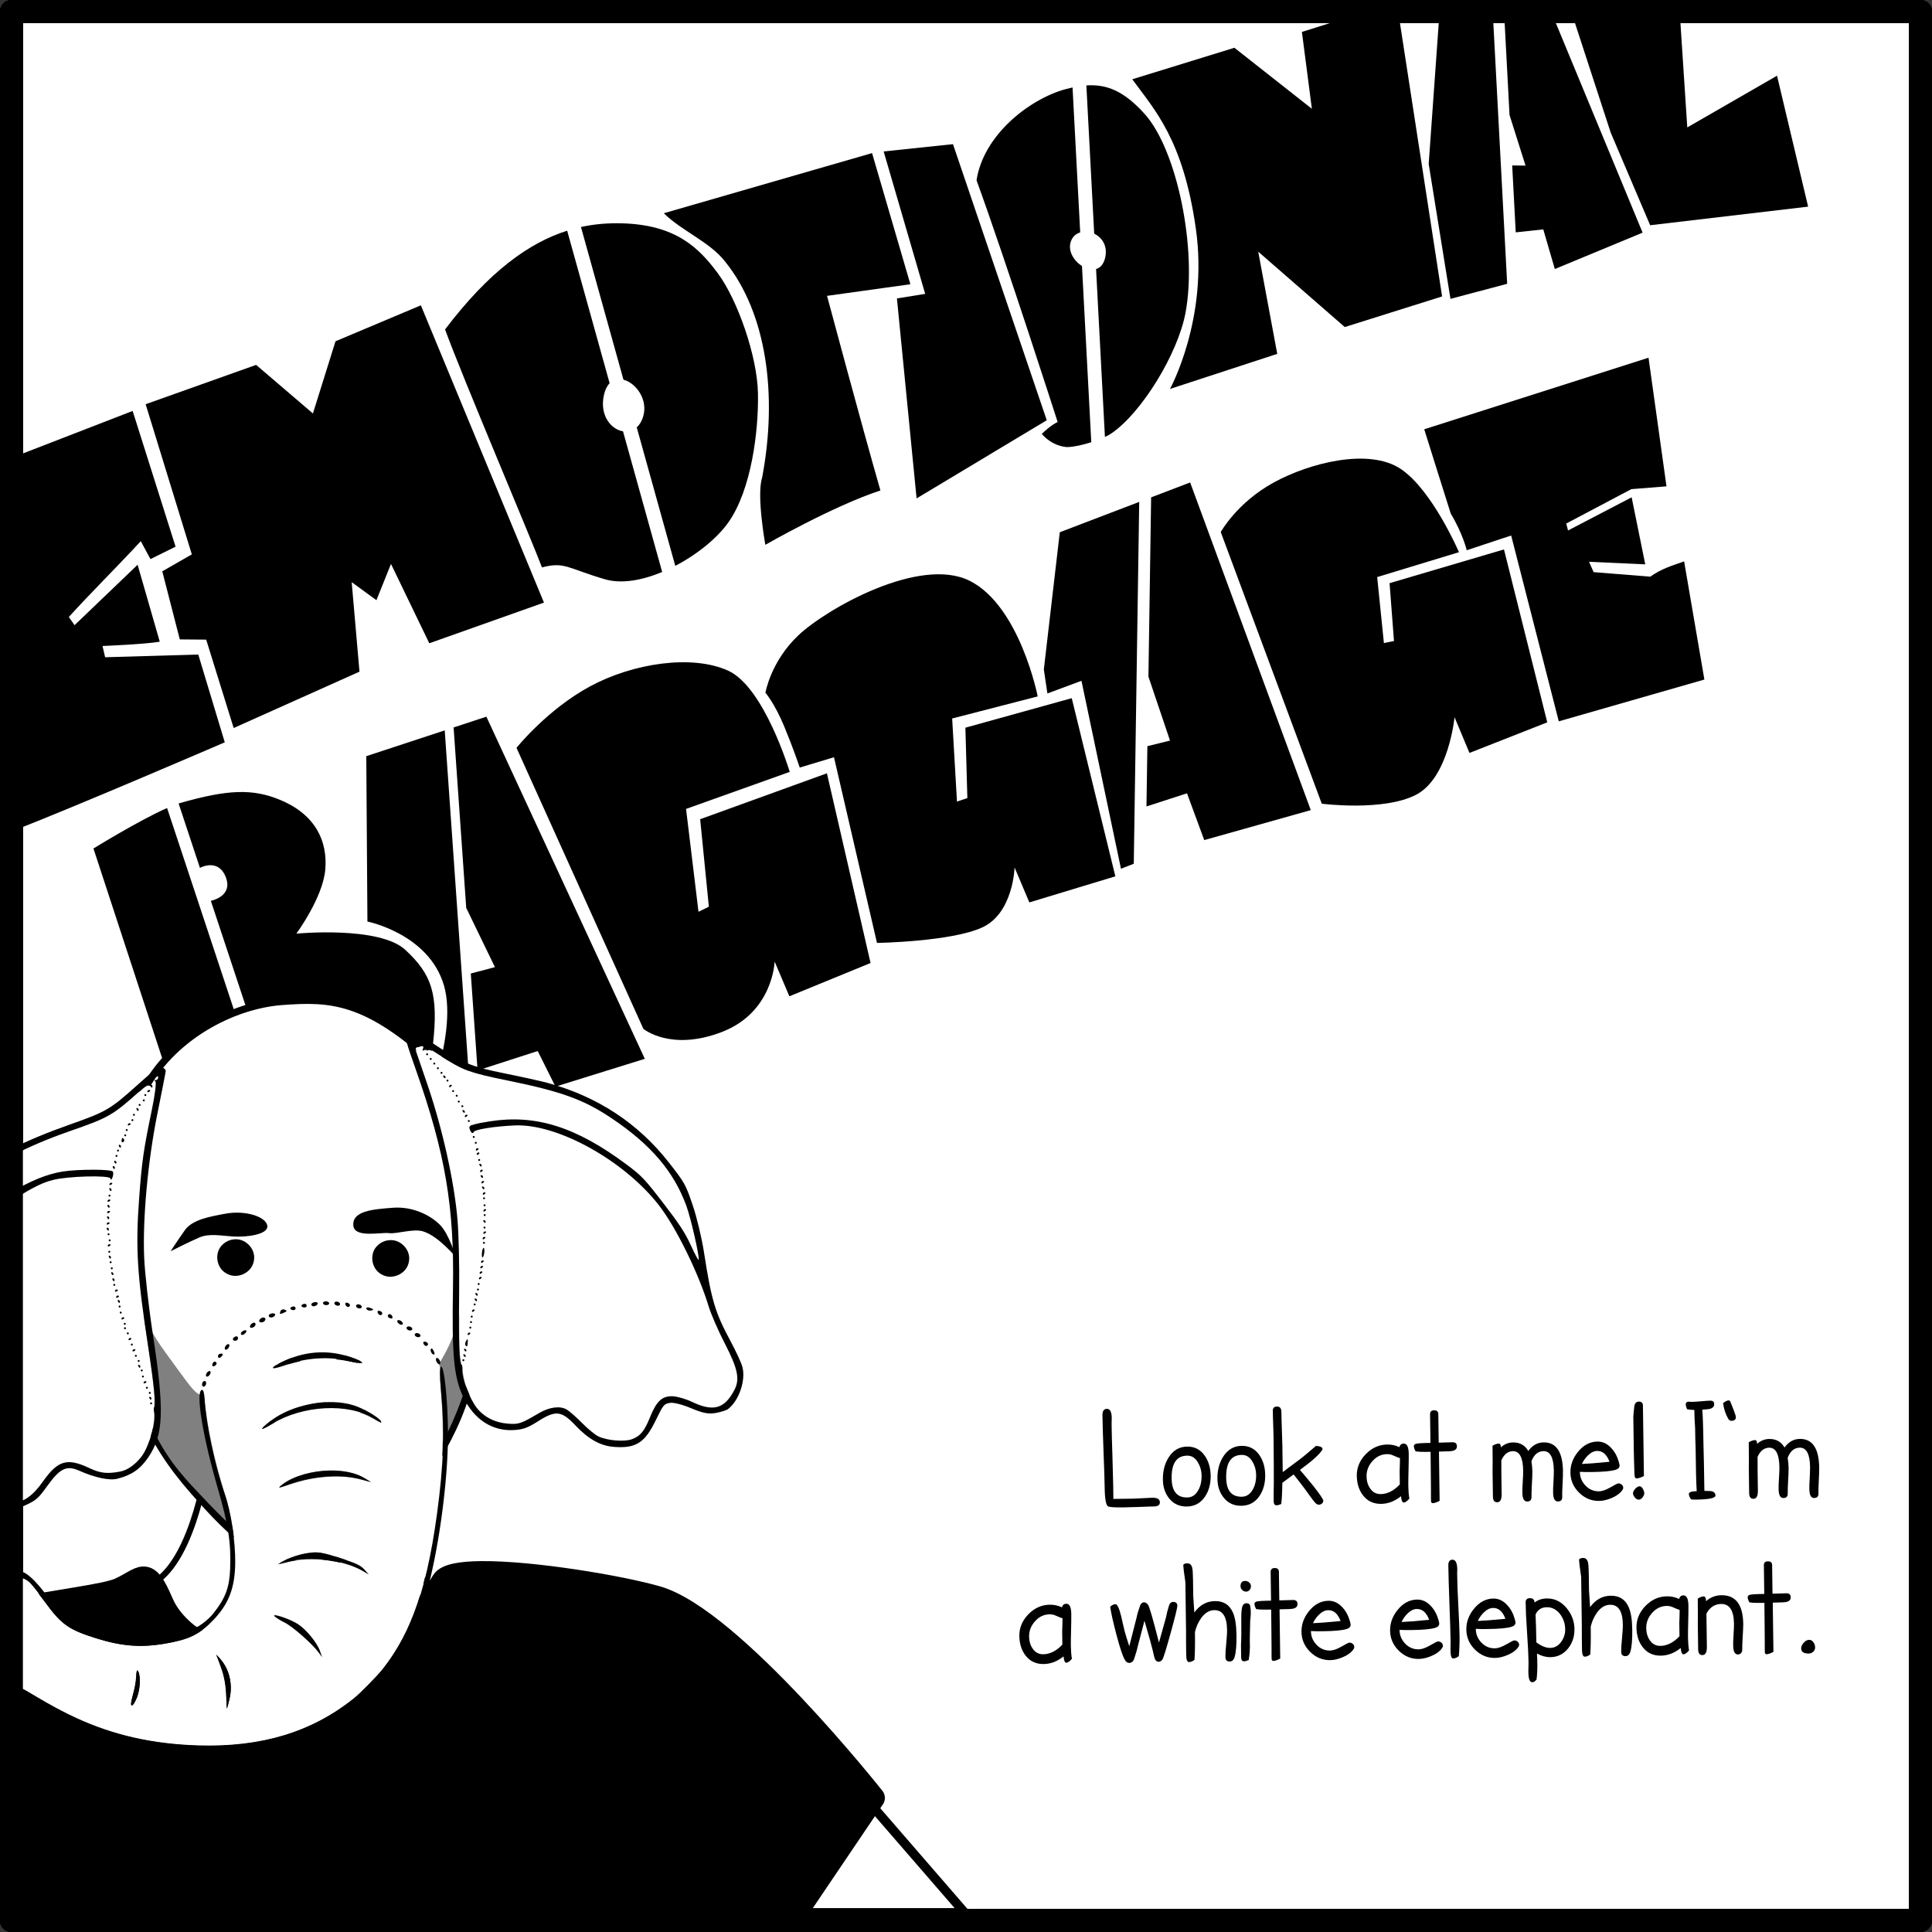 <?xml version="1.0" encoding="UTF-8" standalone="no"?> <svg xmlns:inkscape="http://www.inkscape.org/namespaces/inkscape" xmlns:sodipodi="http://sodipodi.sourceforge.net/DTD/sodipodi-0.dtd" xmlns="http://www.w3.org/2000/svg" xmlns:svg="http://www.w3.org/2000/svg" width="101.2mm" height="101.2mm" viewBox="0 0 101.2 101.2" version="1.1" id="svg8905"><rect x="0" y="0" width="101.2" height="101.2" fill="#333333" stroke="none"/><defs id="defs8902"><clipPath id="clipPath9274"><g id="g9278"><rect style="fill:#ffffff;stroke:#000000;stroke-width:0.822;stroke-linecap:round;stroke-linejoin:round;paint-order:fill markers stroke" id="rect9276" width="68.485" height="68.485" x="45.27" y="129.341"></rect></g></clipPath><clipPath id="clipPath9289"><g id="g9295"><g id="g9293"><rect style="fill:#ffffff;stroke:#000000;stroke-width:0.822;stroke-linecap:round;stroke-linejoin:round;paint-order:fill markers stroke" id="rect9291" width="68.485" height="68.485" x="45.27" y="129.341"></rect></g></g></clipPath><clipPath id="clipPath9297"><g id="g9303"><g id="g9301"><rect style="fill:#ffffff;stroke:#000000;stroke-width:0.822;stroke-linecap:round;stroke-linejoin:round;paint-order:fill markers stroke" id="rect9299" width="68.485" height="68.485" x="45.27" y="129.341"></rect></g></g></clipPath><clipPath id="clipPath851"><g id="g857"><g id="g855"><rect style="fill:#ffffff;stroke:#000000;stroke-width:0.822;stroke-linecap:round;stroke-linejoin:round;paint-order:fill markers stroke" id="rect853" width="68.485" height="68.485" x="45.27" y="129.341"></rect></g></g></clipPath><clipPath id="clipPath859"><g id="g865"><g id="g863"><rect style="fill:#ffffff;stroke:#000000;stroke-width:0.822;stroke-linecap:round;stroke-linejoin:round;paint-order:fill markers stroke" id="rect861" width="68.485" height="68.485" x="45.27" y="129.341"></rect></g></g></clipPath><clipPath id="clipPath867"><g id="g873"><g id="g871"><rect style="fill:#ffffff;stroke:#000000;stroke-width:0.822;stroke-linecap:round;stroke-linejoin:round;paint-order:fill markers stroke" id="rect869" width="68.485" height="68.485" x="45.27" y="129.341"></rect></g></g></clipPath><clipPath id="clipPath875"><g id="g881"><g id="g879"><rect style="fill:#ffffff;stroke:#000000;stroke-width:0.822;stroke-linecap:round;stroke-linejoin:round;paint-order:fill markers stroke" id="rect877" width="68.485" height="68.485" x="45.27" y="129.341"></rect></g></g></clipPath><clipPath id="clipPath883"><g id="g889"><g id="g887"><rect style="fill:#ffffff;stroke:#000000;stroke-width:0.822;stroke-linecap:round;stroke-linejoin:round;paint-order:fill markers stroke" id="rect885" width="68.485" height="68.485" x="45.27" y="129.341"></rect></g></g></clipPath><clipPath id="clipPath891"><g id="g897"><g id="g895"><rect style="fill:#ffffff;stroke:#000000;stroke-width:0.822;stroke-linecap:round;stroke-linejoin:round;paint-order:fill markers stroke" id="rect893" width="68.485" height="68.485" x="45.27" y="129.341"></rect></g></g></clipPath><clipPath id="clipPath899"><g id="g905"><g id="g903"><rect style="fill:#ffffff;stroke:#000000;stroke-width:0.822;stroke-linecap:round;stroke-linejoin:round;paint-order:fill markers stroke" id="rect901" width="68.485" height="68.485" x="45.27" y="129.341"></rect></g></g></clipPath><clipPath id="clipPath907"><g id="g913"><g id="g911"><rect style="fill:#ffffff;stroke:#000000;stroke-width:0.822;stroke-linecap:round;stroke-linejoin:round;paint-order:fill markers stroke" id="rect909" width="68.485" height="68.485" x="45.27" y="129.341"></rect></g></g></clipPath><clipPath id="clipPath915"><g id="g921"><g id="g919"><rect style="fill:#ffffff;stroke:#000000;stroke-width:0.822;stroke-linecap:round;stroke-linejoin:round;paint-order:fill markers stroke" id="rect917" width="68.485" height="68.485" x="45.27" y="129.341"></rect></g></g></clipPath><clipPath id="clipPath923"><g id="g929"><g id="g927"><rect style="fill:#ffffff;stroke:#000000;stroke-width:0.822;stroke-linecap:round;stroke-linejoin:round;paint-order:fill markers stroke" id="rect925" width="68.485" height="68.485" x="45.27" y="129.341"></rect></g></g></clipPath><clipPath id="clipPath1546"><rect style="fill:#ffffff;stroke:#000000;stroke-width:1.2;stroke-linecap:round;stroke-linejoin:round;paint-order:fill markers stroke" id="rect1548" width="100" height="100" x="101.142" y="0.6"></rect></clipPath></defs><g id="layer1" transform="translate(-44.609,-93.57)"><rect style="fill:#ffffff;stroke:none;stroke-width:1.2;stroke-linecap:round;stroke-linejoin:round;paint-order:fill markers stroke" id="rect22691" width="100" height="100" x="45.209" y="94.17"></rect><path id="rect41099" style="display:inline;fill:#ffffff;stroke:#000000;stroke-width:0.483;stroke-linecap:round;stroke-linejoin:round;stroke-dasharray:none;paint-order:fill markers stroke" d="m 82.372,181.621 c -1.088,0.01 -2.172,0.424 -3.082,1.288 -2.082,1.975 -1.862,4.976 0.205,6.966 l 4.032,3.884 h 11.613 l -8.905,-10.278 c -1.057,-1.22 -2.464,-1.873 -3.863,-1.86 z"></path><path d="m 105.364,172.263 q 0.003,0.212 -0.304,0.216 -0.133,0.002 -0.333,0.009 -0.197,0.007 -0.462,0.018 -0.53,0.019 -0.792,0.022 -0.674,0.009 -0.812,-0.046 -0.175,-0.077 -0.188,-0.975 -0.009,-0.629 -0.06,-1.898 -0.024,-0.636 -0.038,-1.11 -0.014,-0.474 -0.019,-0.796 -0.005,-0.333 0.234,-0.337 0.246,-0.003 0.253,0.482 4.1e-4,0.03 -0.003,0.083 6.7e-4,0.049 -0.002,0.118 -0.003,0.064 -0.002,0.118 6.7e-4,0.049 0.001,0.08 0.004,0.261 0.013,0.648 0.013,0.386 0.028,0.909 0.015,0.523 0.024,0.909 0.013,0.383 0.017,0.644 l 0.01,0.728 1.046,-0.014 q 0.92,-0.047 0.996,-0.048 0.39,-0.005 0.394,0.241 z" id="path3016" style="font-size:7.761px;line-height:1.05;font-family:'SF Cartoonist Hand';-inkscape-font-specification:'SF Cartoonist Hand, Normal';text-align:end;text-anchor:end;stroke-width:0.151"></path><path d="m 107.551,170.869 q -0.005,-0.379 -0.191,-0.691 -0.21,-0.365 -0.566,-0.36 -0.83,0.011 -0.814,1.194 0.014,1.008 0.817,0.997 0.383,-0.005 0.59,-0.402 0.17,-0.313 0.164,-0.737 z m 0.474,-0.006 q 0.009,0.644 -0.292,1.095 -0.342,0.516 -0.956,0.525 -0.576,0.008 -0.923,-0.42 -0.324,-0.397 -0.332,-0.992 -0.009,-0.663 0.295,-1.149 0.356,-0.57 0.974,-0.578 0.587,-0.008 0.927,0.48 0.298,0.432 0.306,1.038 z" id="path3018" style="font-size:7.761px;line-height:1.05;font-family:'SF Cartoonist Hand';-inkscape-font-specification:'SF Cartoonist Hand, Normal';text-align:end;text-anchor:end;stroke-width:0.151"></path><path d="m 110.408,170.83 q -0.005,-0.379 -0.191,-0.691 -0.21,-0.365 -0.566,-0.36 -0.83,0.011 -0.814,1.194 0.014,1.008 0.817,0.997 0.383,-0.005 0.59,-0.402 0.17,-0.313 0.164,-0.737 z m 0.474,-0.006 q 0.009,0.644 -0.292,1.095 -0.342,0.516 -0.956,0.525 -0.576,0.008 -0.923,-0.42 -0.324,-0.397 -0.332,-0.992 -0.009,-0.663 0.295,-1.149 0.356,-0.57 0.974,-0.578 0.587,-0.008 0.927,0.48 0.298,0.432 0.306,1.038 z" id="path3020" style="font-size:7.761px;line-height:1.05;font-family:'SF Cartoonist Hand';-inkscape-font-specification:'SF Cartoonist Hand, Normal';text-align:end;text-anchor:end;stroke-width:0.151"></path><path d="m 113.924,172.185 q 0.001,0.083 -0.074,0.145 -0.071,0.058 -0.162,0.059 -0.083,0.001 -0.183,-0.096 -0.031,-0.03 -0.127,-0.154 -0.093,-0.124 -0.247,-0.338 -0.201,-0.282 -0.39,-0.525 -0.189,-0.248 -0.37,-0.473 -0.086,0.062 -0.233,0.17 -0.146,0.108 -0.36,0.27 -0.003,0.364 -0.018,0.641 -0.011,0.273 -0.039,0.467 -0.139,0.066 -0.245,0.068 -0.148,0.002 -0.151,-0.218 -0.002,-0.159 -0.001,-0.394 0.005,-0.239 0.008,-0.557 0.004,-0.318 -0.001,-0.929 -2.9e-4,-0.61 -0.013,-1.523 -0.003,-0.22 -0.02,-0.663 -0.007,-0.227 -0.013,-0.394 -0.002,-0.167 -0.004,-0.28 -0.003,-0.212 0.217,-0.215 0.174,-0.002 0.222,0.171 0.012,0.064 0.019,0.549 0.003,0.227 0.021,0.686 0.018,0.462 0.021,0.686 l 0.018,1.345 q 0.128,-0.1 0.323,-0.247 0.199,-0.151 0.469,-0.347 0.18,-0.131 0.412,-0.324 0.236,-0.196 0.54,-0.458 0.338,0.026 0.34,0.162 3.6e-4,0.026 -0.026,0.065 -0.23,0.359 -1.157,1.031 0.123,0.139 0.293,0.345 0.173,0.202 0.393,0.476 0.54,0.682 0.541,0.8 z" id="path3022" style="font-size:7.761px;line-height:1.05;font-family:'SF Cartoonist Hand';-inkscape-font-specification:'SF Cartoonist Hand, Normal';text-align:end;text-anchor:end;stroke-width:0.151"></path><path d="m 117.938,169.943 q -0.046,-0.007 -0.129,-0.04 -0.08,-0.033 -0.198,-0.085 -0.172,-0.081 -0.342,-0.079 -0.451,0.006 -0.768,0.363 -0.317,0.353 -0.311,0.804 0.005,0.364 0.187,0.63 0.205,0.3 0.554,0.296 0.53,-0.007 1.001,-0.506 l -0.009,-0.69 q 0.012,-0.243 0.013,-0.413 0.006,-0.174 0.004,-0.281 z m 0.495,2.127 q -0.175,0.203 -0.297,0.205 -0.11,0.001 -0.141,-0.332 -0.484,0.393 -1.041,0.401 -0.599,0.008 -0.95,-0.446 -0.316,-0.409 -0.325,-1.026 -0.009,-0.633 0.47,-1.132 0.482,-0.495 1.123,-0.504 0.337,-0.005 0.642,0.139 0.043,-0.186 0.225,-0.189 0.254,-0.003 0.261,0.538 0.004,0.284 -0.011,0.845 -0.015,0.557 -0.011,0.842 0.005,0.352 0.054,0.659 z" id="path3024" style="font-size:7.761px;line-height:1.05;font-family:'SF Cartoonist Hand';-inkscape-font-specification:'SF Cartoonist Hand, Normal';text-align:end;text-anchor:end;stroke-width:0.151"></path><path d="m 120.923,169.327 q 0.003,0.189 -0.224,0.242 -0.106,0.028 -0.716,0.036 l 0.035,2.58 q -0.23,0.121 -0.355,0.122 -0.095,0.001 -0.096,-0.116 -0.001,-0.091 -0.003,-0.224 -0.002,-0.133 -2.7e-4,-0.315 0.002,-0.182 -0.005,-0.686 -0.003,-0.504 -0.014,-1.349 l -0.258,0.004 q -0.33,0.004 -0.527,-0.027 -0.089,-0.162 -0.091,-0.268 -0.001,-0.083 0.093,-0.123 0.102,-0.043 0.776,-0.052 l -0.02,-1.501 q -0.003,-0.205 0.209,-0.207 0.22,-0.003 0.223,0.202 l 0.02,1.493 q 0.436,-0.017 0.724,-0.021 0.227,-0.003 0.23,0.209 z" id="path3026" style="font-size:7.761px;line-height:1.05;font-family:'SF Cartoonist Hand';-inkscape-font-specification:'SF Cartoonist Hand, Normal';text-align:end;text-anchor:end;stroke-width:0.151"></path><path d="m 126.478,170.638 q 0.001,0.11 -0.004,0.281 -0.006,0.167 -0.017,0.394 -0.012,0.228 -0.017,0.398 -0.002,0.167 -2.5e-4,0.277 0.003,0.227 -0.224,0.23 -0.246,0.003 -0.253,-0.455 -0.001,-0.099 7.6e-4,-0.239 0.006,-0.144 0.018,-0.338 0.013,-0.193 0.014,-0.338 0.006,-0.148 0.005,-0.246 -0.014,-1.027 -0.541,-1.02 -0.432,0.006 -0.633,0.532 0.021,0.129 0.034,0.261 0.013,0.129 0.015,0.261 0.003,0.231 -0.025,0.679 -0.012,0.228 -0.017,0.394 -0.006,0.167 -0.004,0.281 0.003,0.227 -0.224,0.23 -0.246,0.003 -0.253,-0.455 -0.001,-0.099 7.6e-4,-0.239 0.006,-0.144 0.018,-0.338 0.013,-0.193 0.018,-0.334 0.006,-0.144 0.005,-0.243 -0.014,-1.034 -0.537,-1.027 -0.394,0.005 -0.607,0.478 3.2e-4,0.318 0.002,0.758 0.006,0.44 0.014,1.016 0.006,0.421 -0.233,0.424 -0.22,0.003 -0.224,-0.3 l -0.018,-1.288 q 0.005,-0.231 0.004,-0.572 -6.3e-4,-0.341 -0.007,-0.8 0.188,-0.112 0.321,-0.114 0.121,-0.002 0.113,0.199 0.281,-0.254 0.637,-0.259 0.542,-0.007 0.802,0.448 0.32,-0.444 0.801,-0.451 0.997,-0.013 1.017,1.514 z" id="path3028" style="font-size:7.761px;line-height:1.05;font-family:'SF Cartoonist Hand';-inkscape-font-specification:'SF Cartoonist Hand, Normal';text-align:end;text-anchor:end;stroke-width:0.151"></path><path d="m 128.916,170.139 q -0.212,-0.573 -0.648,-0.567 -0.243,0.003 -0.482,0.234 -0.195,0.188 -0.316,0.448 0.193,-0.007 0.553,-0.034 0.36,-0.028 0.893,-0.08 z m 0.72,1.355 q 0.001,0.076 -0.07,0.16 -0.16,0.222 -0.537,0.383 -0.354,0.149 -0.654,0.153 -0.602,0.008 -1.052,-0.433 -0.446,-0.445 -0.454,-1.047 -0.008,-0.595 0.398,-1.093 0.429,-0.529 1.016,-0.537 0.405,-0.006 0.721,0.335 0.273,0.288 0.396,0.719 0.044,0.143 0.044,0.2 0.002,0.163 -0.217,0.227 -0.325,0.103 -1.242,0.115 -0.182,0.002 -0.337,5.8e-4 -0.155,-0.006 -0.284,-0.011 0.006,0.424 0.298,0.724 0.292,0.303 0.705,0.297 0.243,-0.003 0.6,-0.209 0.357,-0.206 0.41,-0.206 0.099,-0.001 0.175,0.062 0.081,0.063 0.082,0.162 z" id="path3030" style="font-size:7.761px;line-height:1.05;font-family:'SF Cartoonist Hand';-inkscape-font-specification:'SF Cartoonist Hand, Normal';text-align:end;text-anchor:end;stroke-width:0.151"></path><path d="m 130.739,171.79 q -0.006,0.11 -0.096,0.221 -0.089,0.111 -0.199,0.113 -0.102,0.001 -0.199,-0.115 -0.096,-0.116 -0.098,-0.218 -0.001,-0.106 0.118,-0.237 0.123,-0.131 0.226,-0.132 0.091,-0.001 0.169,0.13 0.078,0.132 0.079,0.238 z m -0.02,-0.902 q -0.26,0.121 -0.374,0.123 -0.095,0.001 -0.111,-0.116 -0.016,-0.06 -0.022,-0.489 -8.7e-4,-0.064 -0.006,-0.163 -0.001,-0.102 -0.007,-0.235 -0.006,-0.133 -0.01,-0.436 -0.004,-0.303 -0.011,-0.777 l -0.014,-1.016 q 0.007,-0.099 0.019,-0.239 0.017,-0.144 0.037,-0.338 0.05,-0.213 0.232,-0.215 0.212,-0.003 0.215,0.209 z" id="path3032" style="font-size:7.761px;line-height:1.05;font-family:'SF Cartoonist Hand';-inkscape-font-specification:'SF Cartoonist Hand, Normal';text-align:end;text-anchor:end;stroke-width:0.151"></path><path d="m 134.466,171.906 q 0.003,0.201 -0.994,0.214 -0.163,0.002 -0.281,-0.008 -0.116,-0.161 -0.118,-0.286 -0.002,-0.14 0.411,-0.146 -0.019,-0.303 -0.035,-0.886 -0.012,-0.587 -0.024,-1.466 -0.015,-0.227 -0.024,-0.951 -0.019,-0.28 -0.03,-0.515 -0.007,-0.239 -0.01,-0.436 -0.197,-0.005 -0.383,-0.04 -0.066,-0.147 -0.068,-0.257 -0.002,-0.136 0.169,-0.139 0.023,-3.1e-4 0.076,0.007 0.053,0.003 0.076,0.003 0.163,-0.002 0.477,-0.029 0.159,-0.017 0.276,-0.023 0.121,-0.01 0.205,-0.011 0.208,-0.003 0.211,0.183 0.003,0.189 -0.235,0.25 -0.079,0.02 -0.39,0.039 0.021,0.178 0.035,0.621 0.017,0.439 0.027,1.156 0.014,0.413 0.025,1.031 0.012,0.614 0.024,1.447 0.152,0.002 0.243,0.005 0.095,0.003 0.133,0.01 0.202,0.05 0.204,0.228 z" id="path3034" style="font-size:7.761px;line-height:1.05;font-family:'SF Cartoonist Hand';-inkscape-font-specification:'SF Cartoonist Hand, Normal';text-align:end;text-anchor:end;stroke-width:0.151"></path><path d="m 135.536,167.798 q 0.003,0.193 -0.236,0.196 -0.099,0.001 -0.157,-0.096 -0.217,-0.365 -0.277,-0.83 0.176,-0.143 0.29,-0.144 0.068,-9.3e-4 0.096,0.082 0.282,0.686 0.284,0.792 z" id="path3036" style="font-size:7.761px;line-height:1.05;font-family:'SF Cartoonist Hand';-inkscape-font-specification:'SF Cartoonist Hand, Normal';text-align:end;text-anchor:end;stroke-width:0.151"></path><path d="m 139.9,170.456 q 0.001,0.11 -0.004,0.281 -0.006,0.167 -0.017,0.394 -0.012,0.228 -0.017,0.398 -0.002,0.167 -2.4e-4,0.277 0.003,0.227 -0.224,0.23 -0.246,0.003 -0.253,-0.455 -0.001,-0.099 7.6e-4,-0.239 0.006,-0.144 0.018,-0.338 0.013,-0.193 0.014,-0.338 0.006,-0.148 0.005,-0.246 -0.014,-1.027 -0.541,-1.02 -0.432,0.006 -0.633,0.532 0.021,0.129 0.034,0.261 0.013,0.129 0.015,0.261 0.003,0.231 -0.025,0.679 -0.012,0.228 -0.017,0.394 -0.006,0.167 -0.004,0.281 0.003,0.227 -0.224,0.23 -0.246,0.003 -0.253,-0.455 -0.001,-0.099 7.6e-4,-0.239 0.006,-0.144 0.018,-0.338 0.013,-0.193 0.018,-0.334 0.006,-0.144 0.005,-0.243 -0.014,-1.034 -0.537,-1.027 -0.394,0.005 -0.607,0.478 3.2e-4,0.318 0.002,0.758 0.006,0.44 0.014,1.016 0.006,0.421 -0.233,0.424 -0.22,0.003 -0.224,-0.3 l -0.018,-1.288 q 0.005,-0.231 0.004,-0.572 -6.3e-4,-0.341 -0.007,-0.8 0.188,-0.112 0.321,-0.114 0.121,-0.002 0.113,0.199 0.281,-0.254 0.637,-0.259 0.542,-0.007 0.802,0.448 0.32,-0.444 0.801,-0.451 0.997,-0.013 1.017,1.514 z" id="path3038" style="font-size:7.761px;line-height:1.05;font-family:'SF Cartoonist Hand';-inkscape-font-specification:'SF Cartoonist Hand, Normal';text-align:end;text-anchor:end;stroke-width:0.151"></path><path d="m 100.262,178.333 q -0.046,-0.007 -0.129,-0.04 -0.08,-0.033 -0.198,-0.085 -0.172,-0.081 -0.342,-0.079 -0.451,0.006 -0.768,0.363 -0.317,0.353 -0.311,0.804 0.005,0.364 0.187,0.63 0.205,0.3 0.554,0.296 0.53,-0.007 1.001,-0.506 l -0.009,-0.69 q 0.012,-0.243 0.013,-0.413 0.005,-0.174 0.004,-0.281 z m 0.495,2.127 q -0.175,0.203 -0.297,0.205 -0.11,0.001 -0.141,-0.332 -0.484,0.393 -1.041,0.401 -0.599,0.008 -0.95,-0.446 -0.316,-0.409 -0.325,-1.026 -0.009,-0.633 0.47,-1.132 0.482,-0.495 1.123,-0.504 0.337,-0.005 0.642,0.139 0.043,-0.186 0.225,-0.189 0.254,-0.003 0.261,0.538 0.004,0.284 -0.011,0.845 -0.015,0.557 -0.011,0.842 0.005,0.352 0.054,0.659 z" id="path3040" style="font-size:7.761px;line-height:1.05;font-family:'SF Cartoonist Hand';-inkscape-font-specification:'SF Cartoonist Hand, Normal';text-align:end;text-anchor:end;stroke-width:0.151"></path><path d="m 106.279,177.683 q 0.002,0.148 -0.352,1.434 -0.354,1.274 -0.425,1.37 -0.086,0.126 -0.203,0.128 -0.125,0.002 -0.195,-0.145 -0.015,-0.03 -0.044,-0.143 -0.028,-0.117 -0.073,-0.321 -0.049,-0.231 -0.43,-1.54 l -0.364,1.388 q -0.021,0.114 -0.072,0.278 -0.047,0.16 -0.12,0.377 -0.081,0.164 -0.24,0.166 -0.136,0.002 -0.222,-0.145 -0.166,-0.259 -0.454,-1.347 -0.128,-0.491 -0.209,-0.85 -0.081,-0.363 -0.114,-0.601 0.142,-0.131 0.275,-0.133 0.144,-0.002 0.3,0.629 0.044,0.196 0.089,0.393 0.048,0.196 0.093,0.393 0.024,0.091 0.084,0.287 0.059,0.196 0.158,0.502 0.065,-0.255 0.162,-0.635 0.097,-0.38 0.227,-0.89 0.039,-0.22 0.185,-0.624 0.07,-0.153 0.199,-0.154 0.106,-0.001 0.206,0.122 0.104,0.124 0.577,1.986 0.065,-0.224 0.155,-0.555 0.094,-0.331 0.217,-0.776 0.018,-0.11 0.057,-0.27 0.043,-0.16 0.109,-0.373 0.07,-0.153 0.199,-0.154 0.224,-0.003 0.226,0.205 z" id="path3042" style="font-size:7.761px;line-height:1.05;font-family:'SF Cartoonist Hand';-inkscape-font-specification:'SF Cartoonist Hand, Normal';text-align:end;text-anchor:end;stroke-width:0.151"></path><path d="m 109.377,179.199 q 0.011,0.803 -0.098,1.172 -0.073,0.228 -0.251,0.231 -0.227,0.003 -0.23,-0.224 -0.002,-0.121 0.007,-0.296 0.013,-0.178 0.036,-0.417 0.023,-0.239 0.032,-0.417 0.013,-0.178 0.011,-0.3 -0.014,-1.046 -0.67,-1.037 -0.379,0.005 -0.673,0.396 -0.238,0.325 -0.339,0.747 0.013,0.97 -0.026,1.463 -0.154,0.112 -0.283,0.114 -0.144,0.002 -0.149,-0.362 l -0.008,-0.606 q 0.001,-0.205 -7.9e-4,-0.352 0.002,-0.152 6e-4,-0.25 l -0.035,-2.607 q -0.055,-0.39 -0.084,-0.609 -0.026,-0.219 -0.026,-0.273 -0.001,-0.11 0.214,-0.113 0.186,-0.003 0.249,0.216 0.04,0.128 0.046,0.621 l 0.012,0.872 q 0.046,0.628 0.057,0.867 0.424,-0.589 1.08,-0.598 0.671,-0.009 0.937,0.59 0.18,0.396 0.19,1.172 z" id="path3044" style="font-size:7.761px;line-height:1.05;font-family:'SF Cartoonist Hand';-inkscape-font-specification:'SF Cartoonist Hand, Normal';text-align:end;text-anchor:end;stroke-width:0.151"></path><path d="m 110.104,177.76 q 0.049,0.249 -0.009,0.705 -0.004,0.262 -0.009,0.436 -0.006,0.174 -0.008,0.265 -0.002,0.171 -0.003,0.341 0.002,0.167 0.005,0.337 -0.005,0.197 -0.021,0.368 -0.017,0.167 -0.041,0.311 -0.147,0.066 -0.242,0.068 -0.152,0.002 -0.154,-0.206 l -0.009,-0.64 q 0.028,-0.459 0.016,-1.357 -0.006,-0.432 0.044,-0.634 0.054,-0.202 0.228,-0.204 0.201,-0.003 0.204,0.209 z m 0.03,-1.107 q 0.002,0.11 -0.069,0.198 -0.071,0.088 -0.181,0.09 -0.057,7.7e-4 -0.11,-0.021 -0.05,-0.022 -0.092,-0.059 -0.042,-0.041 -0.069,-0.09 -0.023,-0.053 -0.024,-0.11 -0.004,-0.277 0.239,-0.28 0.121,-0.002 0.213,0.081 0.092,0.078 0.093,0.192 z" id="path3046" style="font-size:7.761px;line-height:1.05;font-family:'SF Cartoonist Hand';-inkscape-font-specification:'SF Cartoonist Hand, Normal';text-align:end;text-anchor:end;stroke-width:0.151"></path><path d="m 112.573,177.59 q 0.003,0.189 -0.224,0.242 -0.106,0.028 -0.716,0.036 l 0.035,2.58 q -0.23,0.121 -0.355,0.122 -0.095,0.001 -0.096,-0.116 -0.001,-0.091 -0.003,-0.224 -0.002,-0.133 -2.7e-4,-0.315 0.002,-0.182 -0.005,-0.686 -0.003,-0.504 -0.014,-1.349 l -0.258,0.004 q -0.33,0.004 -0.527,-0.027 -0.089,-0.162 -0.091,-0.268 -0.001,-0.083 0.093,-0.123 0.102,-0.043 0.776,-0.052 l -0.02,-1.501 q -0.003,-0.205 0.209,-0.208 0.22,-0.003 0.223,0.202 l 0.02,1.493 q 0.436,-0.017 0.724,-0.021 0.227,-0.003 0.23,0.209 z" id="path3048" style="font-size:7.761px;line-height:1.05;font-family:'SF Cartoonist Hand';-inkscape-font-specification:'SF Cartoonist Hand, Normal';text-align:end;text-anchor:end;stroke-width:0.151"></path><path d="m 114.829,178.48 q -0.212,-0.573 -0.648,-0.567 -0.243,0.003 -0.482,0.234 -0.195,0.188 -0.316,0.448 0.193,-0.007 0.553,-0.034 0.36,-0.028 0.893,-0.08 z m 0.72,1.355 q 0.001,0.076 -0.07,0.16 -0.16,0.222 -0.537,0.382 -0.354,0.149 -0.654,0.153 -0.603,0.008 -1.052,-0.433 -0.446,-0.445 -0.454,-1.047 -0.008,-0.595 0.398,-1.093 0.429,-0.529 1.016,-0.537 0.405,-0.006 0.721,0.335 0.273,0.288 0.396,0.719 0.044,0.143 0.044,0.2 0.002,0.163 -0.217,0.227 -0.325,0.103 -1.242,0.115 -0.182,0.002 -0.337,5.8e-4 -0.155,-0.006 -0.284,-0.011 0.006,0.424 0.298,0.724 0.292,0.303 0.705,0.297 0.243,-0.003 0.6,-0.209 0.357,-0.206 0.41,-0.206 0.099,-0.001 0.175,0.062 0.081,0.063 0.082,0.162 z" id="path3050" style="font-size:7.761px;line-height:1.05;font-family:'SF Cartoonist Hand';-inkscape-font-specification:'SF Cartoonist Hand, Normal';text-align:end;text-anchor:end;stroke-width:0.151"></path><path d="m 119.47,178.417 q -0.212,-0.573 -0.648,-0.567 -0.243,0.003 -0.482,0.234 -0.195,0.188 -0.316,0.448 0.193,-0.007 0.553,-0.034 0.36,-0.028 0.893,-0.08 z m 0.72,1.355 q 0.001,0.076 -0.07,0.16 -0.16,0.222 -0.537,0.382 -0.354,0.149 -0.654,0.153 -0.602,0.008 -1.052,-0.433 -0.446,-0.445 -0.454,-1.047 -0.008,-0.595 0.398,-1.093 0.429,-0.529 1.016,-0.537 0.405,-0.006 0.721,0.335 0.273,0.288 0.396,0.719 0.044,0.143 0.044,0.2 0.002,0.163 -0.217,0.227 -0.325,0.103 -1.242,0.115 -0.182,0.002 -0.337,5.8e-4 -0.155,-0.006 -0.284,-0.011 0.006,0.424 0.298,0.724 0.292,0.303 0.705,0.297 0.243,-0.003 0.6,-0.209 0.357,-0.206 0.41,-0.206 0.099,-0.001 0.175,0.062 0.081,0.063 0.082,0.162 z" id="path3052" style="font-size:7.761px;line-height:1.05;font-family:'SF Cartoonist Hand';-inkscape-font-specification:'SF Cartoonist Hand, Normal';text-align:end;text-anchor:end;stroke-width:0.151"></path><path d="m 121.062,179.275 q 0.004,0.292 -0.008,0.553 -0.008,0.258 -0.031,0.493 -0.161,0.12 -0.29,0.121 -0.136,0.002 -0.141,-0.354 l -0.003,-0.231 q 0.003,-0.083 0.002,-0.14 0.003,-0.061 0.003,-0.099 -0.009,-0.674 -0.062,-2.023 -0.025,-0.682 -0.039,-1.182 -0.015,-0.504 -0.019,-0.845 -0.004,-0.296 0.216,-0.299 0.246,-0.003 0.253,0.512 4.1e-4,0.03 -0.003,0.076 6.1e-4,0.045 -0.003,0.106 l 0.002,0.174 q 0.004,0.261 0.017,0.652 0.017,0.39 0.043,0.917 0.026,0.526 0.043,0.917 0.017,0.39 0.02,0.652 z" id="path3054" style="font-size:7.761px;line-height:1.05;font-family:'SF Cartoonist Hand';-inkscape-font-specification:'SF Cartoonist Hand, Normal';text-align:end;text-anchor:end;stroke-width:0.151"></path><path d="m 123.464,178.363 q -0.212,-0.573 -0.648,-0.567 -0.243,0.003 -0.482,0.234 -0.195,0.188 -0.316,0.448 0.193,-0.007 0.553,-0.034 0.36,-0.028 0.893,-0.08 z m 0.72,1.355 q 0.001,0.076 -0.07,0.16 -0.16,0.222 -0.537,0.383 -0.354,0.149 -0.654,0.153 -0.602,0.008 -1.052,-0.433 -0.446,-0.445 -0.454,-1.047 -0.008,-0.595 0.398,-1.093 0.429,-0.529 1.016,-0.537 0.405,-0.006 0.721,0.335 0.273,0.288 0.396,0.719 0.044,0.143 0.044,0.2 0.002,0.163 -0.217,0.227 -0.325,0.103 -1.242,0.115 -0.182,0.002 -0.337,5.8e-4 -0.155,-0.006 -0.284,-0.011 0.006,0.424 0.298,0.724 0.292,0.303 0.705,0.297 0.243,-0.003 0.6,-0.209 0.357,-0.206 0.41,-0.206 0.099,-0.001 0.175,0.062 0.081,0.063 0.082,0.162 z" id="path3056" style="font-size:7.761px;line-height:1.05;font-family:'SF Cartoonist Hand';-inkscape-font-specification:'SF Cartoonist Hand, Normal';text-align:end;text-anchor:end;stroke-width:0.151"></path><path d="m 126.595,178.908 q -0.006,-0.432 -0.261,-0.781 -0.289,-0.375 -0.702,-0.369 -0.421,0.006 -0.59,0.383 0.03,0.553 0.043,1.455 0.387,0.298 0.732,0.293 0.345,-0.005 0.575,-0.326 0.208,-0.295 0.203,-0.655 z m 0.485,-0.007 q 0.008,0.584 -0.327,1.009 -0.365,0.456 -0.93,0.464 -0.352,0.005 -0.704,-0.191 5.2e-4,0.038 0.002,0.114 0.005,0.072 0.011,0.186 l 0.004,0.296 q 0.003,0.22 -0.01,0.409 -0.009,0.193 -0.033,0.36 -0.108,0.138 -0.218,0.139 -0.201,0.003 -0.208,-0.501 -6.2e-4,-0.045 -0.002,-0.114 0.003,-0.068 0.006,-0.163 0.003,-0.091 0.002,-0.159 0.003,-0.068 0.002,-0.114 -0.007,-0.523 -0.078,-1.564 -0.034,-0.523 -0.054,-0.913 -0.017,-0.39 -0.02,-0.652 -0.003,-0.22 0.217,-0.223 0.243,-0.003 0.249,0.228 0.262,-0.208 0.649,-0.213 0.602,-0.008 1.03,0.501 0.405,0.491 0.413,1.101 z" id="path3058" style="font-size:7.761px;line-height:1.05;font-family:'SF Cartoonist Hand';-inkscape-font-specification:'SF Cartoonist Hand, Normal';text-align:end;text-anchor:end;stroke-width:0.151"></path><path d="m 130.108,178.917 q 0.011,0.803 -0.098,1.172 -0.073,0.228 -0.251,0.231 -0.227,0.003 -0.23,-0.224 -0.002,-0.121 0.007,-0.296 0.013,-0.178 0.036,-0.417 0.023,-0.239 0.032,-0.417 0.013,-0.178 0.011,-0.3 -0.014,-1.046 -0.67,-1.037 -0.379,0.005 -0.673,0.396 -0.238,0.325 -0.339,0.747 0.013,0.97 -0.026,1.463 -0.154,0.112 -0.283,0.114 -0.144,0.002 -0.149,-0.362 l -0.008,-0.606 q 0.001,-0.205 -7.9e-4,-0.352 0.002,-0.152 6e-4,-0.25 l -0.035,-2.607 q -0.055,-0.39 -0.084,-0.609 -0.026,-0.219 -0.026,-0.273 -0.001,-0.11 0.214,-0.113 0.186,-0.003 0.249,0.216 0.04,0.128 0.046,0.621 l 0.012,0.872 q 0.046,0.628 0.057,0.867 0.424,-0.589 1.08,-0.598 0.671,-0.009 0.937,0.59 0.18,0.396 0.19,1.172 z" id="path3060" style="font-size:7.761px;line-height:1.05;font-family:'SF Cartoonist Hand';-inkscape-font-specification:'SF Cartoonist Hand, Normal';text-align:end;text-anchor:end;stroke-width:0.151"></path><path d="m 132.588,177.894 q -0.046,-0.007 -0.129,-0.04 -0.08,-0.033 -0.198,-0.085 -0.172,-0.081 -0.342,-0.079 -0.451,0.006 -0.768,0.363 -0.317,0.353 -0.311,0.804 0.005,0.364 0.187,0.63 0.205,0.3 0.554,0.296 0.531,-0.007 1.001,-0.506 l -0.009,-0.69 q 0.012,-0.243 0.013,-0.413 0.006,-0.174 0.004,-0.281 z m 0.495,2.127 q -0.175,0.203 -0.297,0.205 -0.11,0.001 -0.141,-0.332 -0.484,0.393 -1.041,0.401 -0.599,0.008 -0.95,-0.446 -0.316,-0.409 -0.325,-1.026 -0.009,-0.633 0.47,-1.132 0.482,-0.495 1.123,-0.504 0.337,-0.005 0.642,0.139 0.043,-0.186 0.225,-0.189 0.254,-0.003 0.261,0.538 0.004,0.284 -0.011,0.845 -0.015,0.557 -0.011,0.842 0.005,0.352 0.054,0.659 z" id="path3062" style="font-size:7.761px;line-height:1.05;font-family:'SF Cartoonist Hand';-inkscape-font-specification:'SF Cartoonist Hand, Normal';text-align:end;text-anchor:end;stroke-width:0.151"></path><path d="m 135.922,178.634 q 0.001,0.11 -0.008,0.281 -0.006,0.171 -0.021,0.398 -0.028,0.451 -0.025,0.679 0.001,0.099 -0.062,0.171 -0.064,0.069 -0.158,0.07 -0.246,0.003 -0.253,-0.463 -0.001,-0.099 7.6e-4,-0.239 0.006,-0.14 0.018,-0.33 0.013,-0.193 0.018,-0.334 0.006,-0.144 0.005,-0.243 -0.014,-1.046 -0.674,-1.037 -0.504,0.007 -0.77,0.507 l 0.024,1.728 q 0.006,0.44 -0.233,0.443 -0.22,0.003 -0.224,-0.3 l -0.018,-1.288 q 0.005,-0.231 0.004,-0.572 -6.3e-4,-0.341 -0.007,-0.8 0.188,-0.112 0.305,-0.114 0.129,-0.002 0.129,0.252 0.344,-0.308 0.803,-0.314 1.125,-0.015 1.146,1.504 z" id="path3064" style="font-size:7.761px;line-height:1.05;font-family:'SF Cartoonist Hand';-inkscape-font-specification:'SF Cartoonist Hand, Normal';text-align:end;text-anchor:end;stroke-width:0.151"></path><path d="m 138.408,177.239 q 0.003,0.189 -0.224,0.242 -0.106,0.028 -0.716,0.036 l 0.035,2.58 q -0.23,0.121 -0.355,0.122 -0.095,0.001 -0.096,-0.116 -0.001,-0.091 -0.003,-0.224 -0.002,-0.133 -2.8e-4,-0.315 0.002,-0.182 -0.005,-0.686 -0.003,-0.504 -0.014,-1.349 l -0.258,0.003 q -0.33,0.004 -0.527,-0.027 -0.089,-0.162 -0.091,-0.268 -0.001,-0.083 0.093,-0.123 0.102,-0.043 0.776,-0.052 l -0.02,-1.501 q -0.003,-0.205 0.209,-0.207 0.22,-0.003 0.223,0.202 l 0.02,1.493 q 0.436,-0.017 0.724,-0.021 0.227,-0.003 0.23,0.209 z" id="path3066" style="font-size:7.761px;line-height:1.05;font-family:'SF Cartoonist Hand';-inkscape-font-specification:'SF Cartoonist Hand, Normal';text-align:end;text-anchor:end;stroke-width:0.151"></path><path d="m 139.687,179.856 q 0.002,0.136 -0.099,0.233 -0.097,0.092 -0.234,0.094 -0.394,0.005 -0.398,-0.264 -0.002,-0.152 0.132,-0.301 0.134,-0.15 0.282,-0.152 0.136,-0.002 0.225,0.122 0.089,0.128 0.091,0.268 z" id="path3068" style="font-size:7.761px;line-height:1.05;font-family:'SF Cartoonist Hand';-inkscape-font-specification:'SF Cartoonist Hand, Normal';text-align:end;text-anchor:end;stroke-width:0.151"></path><rect style="fill:none;stroke:#000000;stroke-width:1.2;stroke-linecap:round;stroke-linejoin:round;paint-order:fill markers stroke" id="rect22693" width="100" height="100" x="45.209" y="94.17"></rect><path id="path26203-9" style="display:inline;fill:#000000;stroke:none;stroke-width:0.475;stroke-linecap:round;stroke-linejoin:round;paint-order:fill markers stroke" d="m 70.086,131.11 -1.717,0.565 0.661,9.451 1.504,3.104 -1.264,0.333 0.355,5.078 3.15,-1.017 0.93,1.864 4.68,-1.456 z m -2.182,0.718 -4.109,1.351 0.06,8.662 c 0,0 3.224,0.643 4.01,3.353 0.786,2.71 -1.363,7.451 -1.363,7.451 l 2.8,-0.836 z"></path><path id="path26205-5" style="display:inline;fill:#000000;stroke:none;stroke-width:0.475;stroke-linecap:round;stroke-linejoin:round;paint-order:fill markers stroke" d="m 54.029,135.638 c -0.02,0.006 -0.043,0.013 -0.064,0.02 l 1.117,3.373 c 0,0 0.954,-0.536 1.353,0.482 0.4,1.018 -0.782,1.243 -0.782,1.243 l 2.322,7.008 c 0,0 1.724,-0.571 2.131,0.62 0.407,1.191 -1.335,1.783 -1.335,1.783 l 1.856,5.601 c 0.588,-0.09 1.153,-0.212 1.648,-0.376 2.542,-0.841 4.709,-4.426 5.01,-7.093 0.302,-2.667 -0.064,-3.687 -1.435,-4.966 -1.371,-1.279 -5.718,-0.858 -5.718,-0.858 0,0 1.388,-1.881 1.515,-3.353 0.128,-1.472 -0.494,-2.875 -2.362,-3.651 -1.437,-0.597 -2.733,-0.556 -5.257,0.167 z m -0.668,0.256 c -1.485,0.656 -3.857,2.121 -3.857,2.121 l 5.882,17.95 c 0,0 2.338,0.144 4.588,-0.111 z"></path><path id="rect34747" style="display:inline;fill:#000000;stroke:none;stroke-width:1.2;stroke-linecap:round;stroke-linejoin:round;paint-order:fill markers stroke" d="m 51.557,115.095 -6.347,2.459 v 19.57 c 3.48,-1.353 11.173,-4.671 11.173,-4.671 l -1.388,-4.598 -4.879,0.142 -0.137,-0.589 c 0,0 2.273,-0.093 2.998,-0.226 l -1.16,-4.03 -3.303,3.165 -0.3,-0.429 c 1.091,-1.207 2.551,-2.65 3.769,-3.972 l 0.507,0.939 1.315,-0.65 z"></path><path id="rect34755" style="display:inline;fill:#000000;stroke:none;stroke-width:1.2;stroke-linecap:round;stroke-linejoin:round;paint-order:fill markers stroke" d="m 120.015,94.17 -0.57,7.989 1.141,7.066 2.97,-0.79 -0.757,-14.265 z m 3.377,0 0.288,5.426 0.838,2.649 -0.699,-0.009 0.186,3.505 1.442,-0.156 0.605,2.077 4.598,-1.906 -4.795,-11.585 z"></path><path id="rect22693-2" style="display:inline;fill:#000000;stroke:none;stroke-width:1.2;stroke-linecap:round;stroke-linejoin:round;paint-order:fill markers stroke" d="m 126.91,94.17 2.069,6.346 2.067,4.852 8.274,-0.974 -1.629,-6.858 -4.701,2.708 -0.398,-6.075 z"></path><path style="display:inline;fill:#000000;stroke:none;stroke-width:0.475;stroke-linecap:round;stroke-linejoin:round;paint-order:fill markers stroke" d="m 55.409,127.074 -1.382,-0.011 -0.918,-3.567 1.548,-0.887 -2.419,-7.866 5.787,-2.06 2.975,2.545 1.183,-3.782 4.471,-1.883 6.448,15.571 -6.006,2.131 -2.007,-4.156 -0.762,1.9 -1.296,-0.945 0.408,4.688 -6.59,2.952 z" id="path26177-3"></path><path id="path26179-1" style="display:inline;fill:#000000;stroke:none;stroke-width:0.475;stroke-linecap:round;stroke-linejoin:round;paint-order:fill markers stroke" d="m 74.318,105.654 c -1.981,0.628 -4.08,2.114 -6.396,5.173 0.922,2.528 4.501,10.938 5.076,12.464 1.197,-0.309 1.3,0.036 3.304,0.623 0.857,0.251 1.939,0.056 2.992,-0.383 l -2.051,-7.368 c -0.628,-0.101 -1.236,-0.833 -1,-1.9 0.062,-0.282 0.168,-0.485 0.299,-0.619 z m 0.722,-0.194 2.227,7.999 c 0.652,0.167 1.306,1.042 1.028,1.944 -0.076,0.245 -0.193,0.427 -0.333,0.553 l 2.019,7.254 c 1.152,-0.601 2.197,-1.452 2.778,-2.273 1.214,-1.714 1.591,-4.803 1.553,-6.766 -0.038,-1.962 -1.074,-4.889 -2.092,-6.271 -1.018,-1.382 -2.243,-2.563 -5.059,-2.633 -0.696,-0.017 -1.402,0.036 -2.122,0.193 z"></path><path style="display:inline;fill:#000000;stroke:none;stroke-width:0.475;stroke-linecap:round;stroke-linejoin:round;paint-order:fill markers stroke" d="m 84.698,122.109 c 0,0 -0.468,-2.589 -0.171,-3.507 0.826,-4.344 0.238,-8.633 -1.935,-11.329 -0.805,-1.037 -2.287,-1.611 -3.212,-2.533 l 10.908,-3.151 2.007,6.87 -4.365,0.608 c 0,0 1.814,6.775 2.796,10.194 -2.499,0.819 -6.028,2.847 -6.028,2.847 z" id="path26181-3"></path><path style="display:inline;fill:#000000;stroke:none;stroke-width:0.475;stroke-linecap:round;stroke-linejoin:round;paint-order:fill markers stroke" d="m 92.621,119.677 -1.03,-10.475 1.48,-0.239 -2.175,-7.46 3.631,-0.382 4.912,14.462 z" id="path26183-7"></path><path id="path26185-7" style="display:inline;fill:#000000;stroke:none;stroke-width:0.475;stroke-linecap:round;stroke-linejoin:round;paint-order:fill markers stroke" d="m 100.412,98.243 c -1.891,0.523 -4.291,2.398 -4.651,4.771 1.581,4.349 4.249,12.662 4.249,12.662 0,0 -0.322,0.127 -0.832,0.623 0.543,0.624 1.206,0.692 1.346,0.689 0.32,-0.006 0.795,-0.109 1.247,-0.254 l -0.487,-9.228 c -0.42,-0.266 -0.746,-0.783 -0.59,-1.267 0.086,-0.267 0.273,-0.427 0.497,-0.496 l -0.401,-7.592 c -0.123,0.027 -0.248,0.057 -0.378,0.092 z m 1.102,-0.199 0.41,7.767 c 0.409,0.194 0.722,0.641 0.571,1.271 -0.082,0.341 -0.26,0.52 -0.473,0.581 l 0.464,8.795 c 0.136,-0.064 0.256,-0.129 0.349,-0.193 1.578,-1.08 3.471,-4.164 3.872,-6.309 0.626,-3.34 -0.446,-8.547 -2.145,-10.423 -1.041,-1.15 -1.928,-1.565 -3.048,-1.489 z"></path><path style="display:inline;fill:#000000;stroke:none;stroke-width:0.475;stroke-linecap:round;stroke-linejoin:round;paint-order:fill markers stroke" d="m 105.894,113.943 c 0,0 2.022,-3.67 1.357,-8.38 -0.665,-4.71 -2.193,-6.269 -3.333,-7.841 4.357,-1.34 5.35,-1.65 5.35,-1.65 l 4.058,3.196 -0.522,-4.026 4.966,-1.564 2.377,15.42 -5.098,1.603 -4.533,-3.948 0.996,5.353 z" id="path26187-4"></path><path style="display:inline;fill:#000000;stroke:none;stroke-width:0.475;stroke-linecap:round;stroke-linejoin:round;paint-order:fill markers stroke" d="m 123.765,121.62 -2.329,0.773 c 0,0 -0.185,-0.836 -0.834,-1.916 -0.36,-1.127 -1.39,-4.421 -1.39,-4.421 l 11.748,-3.749 0.941,6.738 -1.841,0.147 -3.41,1.801 0.094,0.364 3.332,-1.738 0.713,3.512 -2.944,-0.134 0.239,0.542 2.969,0.237 c 0.593,-0.42 1.095,-0.56 1.772,-0.801 l 1.061,6.19 -7.626,2.189 z" id="path26193-1"></path><path style="display:inline;fill:#000000;stroke:none;stroke-width:0.475;stroke-linecap:round;stroke-linejoin:round;paint-order:fill markers stroke" d="m 113.845,135.669 -5.292,-14.23 c 0,0 0.847,-1.536 2.758,-2.586 1.911,-1.05 5.007,-1.825 6.664,-0.723 1.657,1.102 3.057,4.364 3.057,4.364 l -4.285,1.303 0.352,3.457 0.528,-0.107 -0.231,-3.03 5.993,-1.767 2.267,9.057 -4.075,1.603 -0.782,-1.872 c 0,0 -0.301,3.164 -2.005,4.057 -1.704,0.892 -4.949,0.474 -4.949,0.474 z" id="path26195-2"></path><path id="path26197-6" style="display:inline;fill:#000000;stroke:none;stroke-width:0.475;stroke-linecap:round;stroke-linejoin:round;paint-order:fill markers stroke" d="m 106.95,118.841 -2.044,0.781 -0.141,9.391 1.13,3.349 -1.185,0.293 -0.048,3.157 2.123,-0.688 0.903,2.451 5.581,-1.57 z m -2.668,1.019 -4.16,1.589 -0.836,7.188 0.187,1.257 1.784,-0.663 2.069,9.844 0.671,-0.261 z"></path><path style="display:inline;fill:#000000;stroke:none;stroke-width:0.475;stroke-linecap:round;stroke-linejoin:round;paint-order:fill markers stroke" d="m 90.546,142.96 -2.252,-9.725 -1.794,0.541 c 0,0 -0.308,-0.933 -0.808,-2.143 -0.5,-1.21 -0.989,-1.778 -0.989,-1.778 0,0 0.273,-1.634 1.73,-3.011 1.457,-1.377 6.369,-4.176 8.988,-2.841 2.618,1.335 3.544,6.046 3.544,6.046 l -4.481,1.156 0.252,4.352 0.544,-0.182 -0.103,-3.688 5.571,-1.546 2.284,9.332 -4.505,1.366 -0.774,-1.831 c 0,0 -0.061,2.396 -1.699,3.144 -1.638,0.747 -5.506,0.809 -5.506,0.809 z" id="path26199-5"></path><path style="display:inline;fill:#000000;stroke:none;stroke-width:0.475;stroke-linecap:round;stroke-linejoin:round;paint-order:fill markers stroke" d="m 82.42,147.627 c -2.687,1.033 -4.111,-0.167 -4.111,-0.167 l -6.645,-14.718 c 0,0 1.605,-2.006 3.853,-3.22 2.248,-1.214 5.336,-1.683 7.232,-0.822 1.896,0.861 3.227,5.302 3.227,5.302 l -5.431,1.94 0.652,5.388 0.543,-0.266 -0.456,-4.583 6.64,-2.405 2.286,9.937 -4.253,1.744 -0.772,-1.819 c 0,0 -0.077,2.655 -2.764,3.688 z" id="path26201-7"></path><rect style="fill:none;stroke:#000000;stroke-width:1.2;stroke-linecap:round;stroke-linejoin:round;paint-order:fill markers stroke" id="rect9694" width="100" height="100" x="45.209" y="94.17"></rect><g id="g1525" clip-path="url(#clipPath1546)" transform="matrix(-0.685,0,0,0.685,145.865,128.437)" style="display:inline"><path style="fill:#ffffff;stroke:#000000;stroke-width:0.462;stroke-linecap:butt;stroke-linejoin:miter;stroke-dasharray:none;stroke-opacity:1" d="m 116.813,62.091 c 0,0 0.521,6.95 -1.738,8.036 -2.259,1.086 4.055,6.255 8.98,6.298 3.94,0.035 14.252,-4.199 11.413,-6.733 -2.839,-2.534 -3.65,-9.701 -3.65,-9.701 z" id="path13512-3"></path><g id="g22733-7" style="display:inline" transform="matrix(0.545,0.041,-0.041,0.545,70.272,-28.485)"><path id="path3935-4" style="display:inline;fill:#ffffff;stroke:#000000;stroke-width:1;stroke-linecap:round;stroke-linejoin:round;stroke-dasharray:none;paint-order:markers fill stroke" d="m 135.15,131.441 c 0,12.509 -2.272,19.344 -8.099,27.086 -5.119,6.801 -9.316,11.462 -16.234,11.462 -6.918,0 -12.581,-5.981 -16.209,-10.927 -5.008,-6.826 -9.398,-13.402 -9.068,-27.724 0.261,-11.352 -3.528,-22.721 3.052,-29.797 9.128,-9.816 14.093,-10.396 21.011,-10.396 6.918,10e-7 15.818,3.779 20.352,11.22 4.534,7.442 5.195,17.722 5.195,29.078 z"></path><path style="display:inline;fill:#ffffff;stroke:#000000;stroke-width:1;stroke-linecap:round;stroke-linejoin:miter;stroke-dasharray:none;stroke-opacity:1" d="m 133.838,120.03 c 1.28,-0.648 2.669,-1.351 3.241,-0.212 0.572,1.139 0.38,4.126 0.301,6.435 -0.079,2.309 -0.042,4.322 -0.414,5.236 -0.372,0.914 -1.768,1.6 -2.346,1.884" id="path4001-1"></path><path style="display:inline;fill:#ffffff;stroke:#000000;stroke-width:1;stroke-linecap:round;stroke-linejoin:miter;stroke-dasharray:none;stroke-opacity:1" d="m 85.856,122.477 c -1.111,-0.648 -2.316,-1.351 -2.742,-0.329 -0.426,1.022 -0.115,3.773 0.136,6.101 0.251,2.328 0.487,4.659 0.983,5.704 0.496,1.045 1.982,1.79 2.598,2.098" id="path4378-5"></path><path style="display:inline;fill:#000000;stroke:none;stroke-width:0.265px;stroke-linecap:butt;stroke-linejoin:miter;stroke-opacity:1" d="m 87.99,128.664 c 0,0 2.214,-3.147 4.312,-3.962 1.374,-0.534 3.729,0.117 4.778,-0.117 1.049,-0.233 4.842,0.364 4.895,-1.399 0.063,-2.092 -2.914,-2.098 -5.711,-2.098 -2.857,0 -5.244,1.515 -6.41,2.914 -1.165,1.399 -1.865,4.662 -1.865,4.662 z" id="path4440-9"></path><path style="display:inline;fill:#000000;stroke:none;stroke-width:0.265px;stroke-linecap:butt;stroke-linejoin:miter;stroke-opacity:1" d="m 127.737,124.818 c 0,0 -2.797,-1.165 -4.196,-1.632 -1.399,-0.466 -3.005,1e-5 -4.662,0.233 -1.847,0.26 -5.011,0.117 -4.895,-1.165 0.117,-1.282 2.93,-2.398 5.711,-2.098 2.158,0.233 4.662,0.466 5.827,1.865 1.165,1.399 2.214,2.797 2.214,2.797 z" id="path4442-2"></path><path id="path4447-6" style="display:inline;fill:#808080;stroke:none;stroke-width:1;stroke-linecap:round;stroke-linejoin:round;stroke-dasharray:none;paint-order:markers stroke fill" d="m 135.15,129.589 c -0.962,16.623 -2.934,21.99 -8.099,28.409 -5.337,6.632 -9.316,11.462 -16.234,11.462 -6.918,0 -12.581,-5.981 -16.209,-10.927 -5.008,-6.826 -9.444,-15.597 -9.068,-24.946 l 1.613,0.12 c 1.889,6.42 2.913,7.553 4.453,9.867 5.805,8.723 -0.514,-1.07 17.064,-1.851 20.321,-0.903 13.285,9.361 20.235,-1.833 1.621,-2.611 2.895,-4.598 4.523,-10.19 z"></path><path style="fill:#ffffff;stroke:none;stroke-width:0.265px;stroke-linecap:butt;stroke-linejoin:miter;stroke-opacity:1" d="m 100.693,147.66 c 0,0 2.447,-0.466 3.846,-0.466 1.399,0 3.613,0.466 4.545,0.466 0.932,0 4.545,-1.399 6.293,-1.399 1.748,0 4.079,-0.233 4.079,-0.233 0,0 -3.496,3.496 -4.662,3.846 -1.165,0.35 -3.846,1.515 -5.244,1.515 -1.399,0 -3.962,-0.35 -4.895,-0.932 -0.932,-0.583 -3.962,-2.797 -3.962,-2.797 z" id="path4445-8"></path><path style="fill:#ffffff;stroke:#000000;stroke-width:1;stroke-linecap:round;stroke-linejoin:miter;stroke-dasharray:none;stroke-opacity:1" d="m 101.975,137.754 c 0,0 -0.618,2.814 0.117,3.496 1.632,1.515 1.981,0.117 2.797,0.466 0.816,0.35 1.865,1.399 3.496,1.282 1.632,-0.117 2.972,-1.457 4.137,-1.69 0.583,-0.117 2.127,-0.087 2.797,-0.699 0.67,-0.612 0.641,-2.273 -0.408,-3.788" id="path4449-0"></path><path id="path4503-5" style="fill:#000000;stroke:none;stroke-width:1;stroke-linecap:round;stroke-linejoin:round;stroke-dasharray:none;paint-order:markers stroke fill" d="m 97.027,125.576 c -1.599,0.016 -2.883,1.696 -2.412,3.239 0.403,1.632 2.525,2.417 3.906,1.467 1.435,-0.857 1.587,-3.133 0.227,-4.136 -0.481,-0.389 -1.103,-0.594 -1.721,-0.57 z"></path><path id="ellipse4557-2" style="fill:#000000;stroke:none;stroke-width:1;stroke-linecap:round;stroke-linejoin:round;stroke-dasharray:none;paint-order:markers stroke fill" d="m 118.646,123.828 c -1.599,0.015 -2.882,1.696 -2.412,3.239 0.402,1.633 2.525,2.418 3.906,1.467 1.456,-0.866 1.582,-3.186 0.182,-4.17 -0.475,-0.364 -1.078,-0.559 -1.676,-0.535 z"></path></g></g><path id="rect9241" style="fill:#000000;stroke:#000000;stroke-width:1.2;stroke-linecap:round;stroke-linejoin:round;paint-order:fill markers stroke" d="M 69.811 175.942 C 68.761 175.952 68.001 176.084 67.804 176.399 C 67.104 177.52 65.423 180.742 60.099 181.023 C 56.737 180.883 53.935 179.481 53.094 177.52 C 52.254 175.559 52.113 176.259 50.853 176.82 C 50.131 177.141 47.62 177.417 45.209 177.909 L 45.209 194.17 L 86.02 194.17 L 90.36 187.747 C 90.36 187.747 82.935 178.361 79.012 177.24 C 77.076 176.687 72.495 175.916 69.811 175.942 z "></path><path id="rect9314" style="fill:#ffffff;stroke:#000000;stroke-width:0;stroke-linecap:round;stroke-linejoin:round;stroke-dasharray:none;paint-order:fill markers stroke" d="m 61.913,161.881 c -0.054,3.9e-4 -0.097,0.009 -0.117,0.027 -0.02,0.019 -0.121,0.02 -0.224,0.004 -0.103,-0.017 -0.273,0.001 -0.377,0.039 -0.104,0.038 -0.208,0.049 -0.232,0.023 -0.024,-0.025 -0.091,-0.035 -0.149,-0.02 -0.101,0.025 -0.126,0.037 -0.215,0.106 -0.022,0.016 -0.071,0.013 -0.109,-0.008 -0.087,-0.048 -0.325,0.004 -0.418,0.092 -0.04,0.037 -0.132,0.058 -0.21,0.047 -0.077,-0.011 -0.179,0.01 -0.228,0.047 -0.153,0.116 -0.269,0.16 -0.379,0.144 -0.07,-0.01 -0.15,0.023 -0.238,0.098 -0.076,0.065 -0.182,0.115 -0.249,0.116 -0.068,0.001 -0.172,0.051 -0.252,0.119 -0.075,0.064 -0.199,0.133 -0.276,0.153 -0.077,0.02 -0.183,0.079 -0.237,0.129 -0.054,0.051 -0.145,0.111 -0.202,0.135 -0.058,0.024 -0.319,0.23 -0.581,0.459 -0.685,0.597 -1.125,1.13 -1.56,1.888 -0.096,0.168 -0.191,0.32 -0.209,0.337 -0.019,0.018 -0.039,0.103 -0.044,0.19 -0.006,0.091 -0.037,0.17 -0.074,0.185 -0.099,0.041 -0.149,0.164 -0.09,0.226 0.029,0.031 0.076,0.305 0.104,0.609 0.116,1.264 0.458,2.883 0.95,4.494 0.329,1.079 0.45,1.626 0.552,2.502 0.268,2.301 -0.05,3.462 -1.258,4.601 -0.588,0.554 -1.063,0.789 -1.971,0.974 -1.475,0.301 -2.545,0.24 -4.031,-0.23 -1.396,-0.441 -1.756,-0.702 -2.661,-1.924 -0.632,-0.854 -0.858,-1.091 -1.135,-1.19 -0.218,-0.078 -0.401,-0.081 -0.584,-0.006 v 5.524 c 0.292,0.092 0.552,0.228 1.251,0.642 0.829,0.491 1.494,0.847 2.137,1.143 1.971,0.907 4.028,1.37 6.397,1.44 3.303,0.098 5.897,-0.682 8.132,-2.447 v 0.001 c 0.305,-0.241 1.271,-1.224 1.538,-1.565 1.537,-1.965 2.342,-4.355 2.879,-8.555 0.281,-2.194 0.329,-3.86 0.168,-5.875 -0.035,-0.445 -0.061,-0.959 -0.057,-1.142 0.006,-0.274 -0.009,-0.344 -0.085,-0.398 -0.055,-0.04 -0.101,-0.12 -0.116,-0.202 -0.026,-0.143 -0.096,-0.238 -0.62,-0.835 -0.197,-0.224 -0.345,-0.368 -0.374,-0.362 -0.027,0.006 -0.098,-0.059 -0.164,-0.151 -0.082,-0.112 -0.157,-0.175 -0.249,-0.207 -0.072,-0.025 -0.136,-0.068 -0.142,-0.097 -0.016,-0.078 -0.162,-0.186 -0.264,-0.195 -0.049,-0.004 -0.138,-0.06 -0.199,-0.125 -0.061,-0.064 -0.19,-0.149 -0.288,-0.188 -0.098,-0.039 -0.247,-0.114 -0.331,-0.166 -0.101,-0.063 -0.179,-0.08 -0.229,-0.053 -0.056,0.031 -0.101,0.016 -0.168,-0.055 -0.108,-0.114 -0.237,-0.164 -0.424,-0.163 -0.075,3e-4 -0.166,-0.031 -0.204,-0.069 -0.084,-0.086 -0.235,-0.114 -0.297,-0.055 -0.049,0.046 -0.141,0.019 -0.225,-0.067 -0.073,-0.074 -0.286,-0.088 -0.356,-0.022 -0.064,0.06 -0.183,0.029 -0.2,-0.052 -0.014,-0.067 -0.278,-0.075 -0.347,-0.011 -0.034,0.032 -0.102,0.032 -0.168,-5.1e-4 -0.083,-0.04 -0.202,-0.063 -0.291,-0.062 z m -0.35,2.527 c 0.548,0.01 1.097,0.119 1.635,0.328 0.37,0.144 0.493,0.25 0.283,0.244 -0.068,-0.002 -0.347,-0.051 -0.62,-0.109 -0.663,-0.141 -1.62,-0.164 -2.254,-0.053 -0.274,0.048 -0.754,0.169 -1.066,0.27 -0.343,0.11 -0.584,0.165 -0.61,0.138 -0.054,-0.057 0.066,-0.137 0.554,-0.365 0.671,-0.315 1.373,-0.465 2.077,-0.453 z m 0.429,2.603 c 0.546,0.007 1.053,0.11 1.503,0.307 0.346,0.152 0.888,0.482 1.016,0.617 0.176,0.186 0.034,0.159 -0.387,-0.072 -0.873,-0.481 -1.944,-0.632 -3.138,-0.443 -0.799,0.126 -1.464,0.373 -2.359,0.875 -0.375,0.211 -0.379,0.131 -0.008,-0.173 0.474,-0.389 0.966,-0.644 1.639,-0.848 0.603,-0.183 1.187,-0.271 1.733,-0.264 z m 0.032,3.581 c 0.66,0.007 1.255,0.154 1.741,0.435 0.273,0.157 0.301,0.188 0.127,0.142 -0.81,-0.215 -1.262,-0.275 -1.88,-0.253 -0.791,0.029 -1.488,0.163 -2.326,0.448 -0.457,0.156 -0.512,0.159 -0.372,0.027 0.312,-0.295 1.065,-0.601 1.775,-0.721 0.323,-0.055 0.635,-0.081 0.935,-0.077 z m -0.935,4.297 c 0.246,-8.9e-4 0.486,0.037 0.753,0.111 0.572,0.16 1.399,0.45 1.571,0.552 h 5.17e-4 c 0.083,0.049 0.231,0.183 0.33,0.298 l 0.178,0.208 -0.242,-0.145 c -1.044,-0.626 -2.787,-0.841 -4.073,-0.503 -0.199,0.052 -0.362,0.084 -0.362,0.069 0.002,-0.052 0.49,-0.294 0.795,-0.393 0.406,-0.132 0.733,-0.196 1.049,-0.197 z m -2.074,3.284 c 0.123,-0.008 0.519,0.122 0.889,0.291 0.285,0.131 0.378,0.197 0.673,0.484 0.386,0.375 0.671,0.765 0.794,1.088 0.045,0.117 0.083,0.23 0.084,0.251 0.001,0.021 -0.236,-0.212 -0.526,-0.519 -0.593,-0.626 -0.96,-0.93 -1.496,-1.238 -0.419,-0.24 -0.547,-0.35 -0.419,-0.358 z m -3.074,2.066 0.103,0.106 c 0.563,0.58 0.778,1.42 0.579,2.253 -0.138,0.578 -0.14,0.577 -0.163,-0.096 -0.022,-0.655 -0.104,-1.115 -0.284,-1.605 -0.08,-0.217 -0.166,-0.454 -0.19,-0.527 z m -4.136,0.856 c 0.005,5.9e-4 0.01,0.003 0.016,0.007 0.159,0.114 0.144,0.899 -0.025,1.343 -0.128,0.337 -0.245,0.508 -0.304,0.445 -0.041,-0.043 -0.013,-0.199 0.149,-0.838 0.039,-0.153 0.082,-0.438 0.096,-0.635 0.017,-0.24 0.034,-0.326 0.069,-0.322 z"></path><path id="path887" style="fill:#000000;stroke-width:0.103" d="m 61.663,161.735 c -0.088,0.005 -0.149,0.054 -0.135,0.109 0.014,0.055 0.097,0.095 0.186,0.09 0.088,-0.005 0.149,-0.054 0.135,-0.109 -0.014,-0.055 -0.097,-0.095 -0.186,-0.09 z m 0.581,0.014 c -0.057,-0.002 -0.106,0.022 -0.118,0.062 -0.017,0.054 0.036,0.119 0.116,0.144 0.081,0.025 0.16,0.002 0.177,-0.052 0.017,-0.054 -0.035,-0.119 -0.116,-0.144 -0.02,-0.006 -0.04,-0.01 -0.059,-0.01 z m -1.129,0.027 c -0.09,0.006 -0.177,0.049 -0.192,0.097 -0.032,0.102 0.098,0.158 0.221,0.094 0.156,-0.081 0.138,-0.201 -0.029,-0.191 z m 1.645,0.028 c -0.05,5.7e-4 -0.078,0.03 -0.066,0.078 0.016,0.064 0.071,0.13 0.121,0.146 0.051,0.016 0.106,-0.015 0.123,-0.069 0.017,-0.054 -0.038,-0.119 -0.121,-0.146 -0.021,-0.007 -0.04,-0.01 -0.057,-0.009 z m -2.196,0.06 c -0.047,0.002 -0.103,0.022 -0.141,0.055 -0.05,0.043 -0.022,0.1 0.061,0.127 0.084,0.026 0.166,0.004 0.183,-0.05 0.017,-0.054 -0.01,-0.111 -0.061,-0.127 -0.013,-0.004 -0.027,-0.006 -0.043,-0.005 z m 2.816,0.027 c -0.057,-0.002 -0.105,0.022 -0.118,0.062 -0.017,0.054 0.035,0.119 0.116,0.144 0.081,0.025 0.161,0.002 0.178,-0.052 0.017,-0.054 -0.036,-0.119 -0.116,-0.144 -0.02,-0.006 -0.04,-0.01 -0.059,-0.01 z m -3.398,0.112 c -0.047,0.002 -0.102,0.022 -0.14,0.055 -0.05,0.043 -0.023,0.101 0.061,0.127 0.084,0.026 0.166,0.004 0.183,-0.05 0.017,-0.054 -0.01,-0.111 -0.061,-0.127 -0.013,-0.004 -0.028,-0.006 -0.043,-0.005 z m 3.882,0.05 c -0.048,0.003 -0.075,0.026 -0.066,0.065 0.016,0.061 0.101,0.107 0.19,0.102 0.227,-0.014 0.22,-0.076 -0.017,-0.15 -0.042,-0.013 -0.078,-0.018 -0.107,-0.017 z m -4.408,0.102 c -0.071,-0.006 -0.142,0.042 -0.166,0.118 -0.041,0.13 -0.017,0.145 0.135,0.083 0.102,-0.042 0.19,-0.092 0.197,-0.112 0.006,-0.02 -0.054,-0.058 -0.135,-0.083 -0.01,-0.003 -0.02,-0.005 -0.03,-0.006 z m 4.997,0.075 c -0.05,5.7e-4 -0.078,0.03 -0.066,0.078 0.016,0.064 0.071,0.13 0.121,0.146 0.051,0.016 0.106,-0.015 0.123,-0.069 0.017,-0.054 -0.038,-0.12 -0.122,-0.146 -0.021,-0.007 -0.04,-0.009 -0.057,-0.009 z m -5.568,0.133 c -0.09,0.006 -0.177,0.049 -0.192,0.097 -0.032,0.102 0.099,0.159 0.222,0.095 0.156,-0.081 0.138,-0.202 -0.029,-0.192 z m 6.125,0.043 c -0.038,0.004 -0.072,0.032 -0.085,0.072 -0.017,0.054 0.038,0.119 0.121,0.146 0.084,0.026 0.139,-0.004 0.123,-0.069 -0.016,-0.064 -0.071,-0.13 -0.122,-0.146 -0.013,-0.004 -0.025,-0.005 -0.038,-0.003 z m -6.611,0.175 c -0.112,0.006 -0.247,0.132 -0.205,0.213 0.02,0.038 0.092,0.054 0.161,0.037 0.154,-0.039 0.215,-0.205 0.09,-0.244 -0.014,-0.005 -0.03,-0.006 -0.046,-0.005 z m 7.085,0.137 c -0.008,1.4e-4 -0.016,10e-4 -0.023,0.003 -0.058,0.015 -0.059,0.081 -0.003,0.146 0.057,0.066 0.151,0.108 0.209,0.093 0.058,-0.015 0.059,-0.081 0.003,-0.147 -0.05,-0.058 -0.128,-0.097 -0.186,-0.096 z m -7.569,0.134 c -0.049,-4.4e-4 -0.121,0.042 -0.17,0.104 -0.104,0.131 -0.016,0.215 0.14,0.133 0.123,-0.064 0.152,-0.203 0.05,-0.235 -0.006,-0.002 -0.013,-0.003 -0.02,-0.003 z m 8.111,0.196 c -0.057,-0.002 -0.105,0.022 -0.118,0.062 -0.017,0.054 0.035,0.119 0.116,0.144 0.081,0.025 0.161,0.002 0.178,-0.052 0.017,-0.054 -0.036,-0.119 -0.116,-0.144 -0.02,-0.006 -0.04,-0.01 -0.059,-0.01 z m -8.573,0.202 c -0.03,0.002 -0.07,0.014 -0.118,0.039 -0.083,0.043 -0.128,0.121 -0.101,0.173 0.027,0.052 0.108,0.044 0.181,-0.019 0.128,-0.111 0.128,-0.199 0.038,-0.194 z m 9.001,0.148 c -0.057,-0.002 -0.106,0.022 -0.118,0.062 -0.017,0.054 0.035,0.119 0.116,0.144 0.081,0.025 0.161,0.002 0.178,-0.052 0.017,-0.054 -0.036,-0.119 -0.116,-0.144 -0.02,-0.006 -0.04,-0.01 -0.059,-0.01 z m -9.46,0.169 c -0.024,1e-4 -0.054,0.009 -0.088,0.027 -0.165,0.086 -0.108,0.243 0.072,0.198 0.07,-0.018 0.113,-0.086 0.096,-0.151 -0.013,-0.05 -0.039,-0.075 -0.08,-0.074 z m 9.854,0.278 c -0.05,5.7e-4 -0.078,0.03 -0.066,0.078 0.016,0.064 0.071,0.13 0.121,0.146 0.051,0.016 0.106,-0.015 0.123,-0.069 0.017,-0.054 -0.038,-0.119 -0.121,-0.146 -0.021,-0.007 -0.04,-0.009 -0.057,-0.009 z m -10.28,0.13 c -0.027,-5.2e-4 -0.06,0.013 -0.092,0.042 -0.066,0.057 -0.107,0.151 -0.092,0.209 0.015,0.059 0.081,0.06 0.146,0.003 0.066,-0.057 0.107,-0.151 0.092,-0.209 -0.007,-0.029 -0.027,-0.044 -0.054,-0.045 z m 10.649,0.23 c -0.005,-5.2e-4 -0.009,4.8e-4 -0.013,0.003 -0.089,0.046 -0.01,0.275 0.109,0.313 0.065,0.021 0.075,-0.038 0.027,-0.156 -0.037,-0.09 -0.089,-0.156 -0.122,-0.16 z m -5.823,0.202 c -0.627,0.013 -1.253,0.158 -1.857,0.434 -0.828,0.379 -0.843,0.538 -0.024,0.246 1.123,-0.4 2.317,-0.481 3.349,-0.225 0.971,0.241 0.958,0.067 -0.017,-0.243 -0.476,-0.151 -0.964,-0.222 -1.451,-0.212 z m -5.211,0.067 c -0.017,0.002 -0.037,0.005 -0.058,0.01 -0.07,0.018 -0.113,0.087 -0.096,0.153 0.02,0.079 0.073,0.084 0.152,0.017 0.128,-0.111 0.122,-0.191 0.002,-0.18 z m 11.309,0.227 c -0.03,0.003 -0.049,0.032 -0.048,0.082 0.001,0.078 0.054,0.18 0.117,0.225 0.066,0.048 0.114,0.022 0.113,-0.059 -0.001,-0.078 -0.054,-0.179 -0.117,-0.225 -0.025,-0.018 -0.047,-0.025 -0.065,-0.024 z m -11.631,0.191 c -0.049,2.5e-4 -0.102,0.052 -0.125,0.125 -0.026,0.084 0.004,0.139 0.069,0.122 0.064,-0.016 0.13,-0.071 0.146,-0.121 0.016,-0.051 -0.015,-0.106 -0.069,-0.123 -0.007,-0.002 -0.014,-0.003 -0.021,-0.003 z m 11.866,0.268 c -0.005,-9.8e-4 -0.01,7e-5 -0.014,0.003 -0.073,0.038 -0.076,0.508 -0.007,1.214 0.202,2.09 0.144,3.916 -0.207,6.497 -0.59,4.342 -1.543,6.81 -3.382,8.759 -2.497,2.646 -6.056,3.756 -10.529,3.285 -2.698,-0.284 -4.785,-1.035 -7.425,-2.672 -0.348,-0.216 -0.652,-0.368 -0.954,-0.468 v 0.288 c 0.319,0.115 0.658,0.29 1.062,0.54 1.892,1.169 3.841,1.979 5.557,2.311 6.945,1.344 12.376,-1.047 14.601,-6.426 0.195,-0.471 0.373,-0.898 0.396,-0.95 0.023,-0.052 0.174,-0.658 0.337,-1.346 0.562,-2.382 0.937,-5.54 0.913,-7.704 -0.018,-1.618 -0.195,-3.3 -0.347,-3.33 z m -12.143,0.226 c -0.027,-5.3e-4 -0.059,0.013 -0.092,0.041 -0.066,0.057 -0.108,0.151 -0.093,0.209 0.015,0.059 0.081,0.06 0.146,0.003 0.066,-0.057 0.108,-0.151 0.093,-0.209 -0.007,-0.029 -0.028,-0.044 -0.054,-0.044 z m -0.258,0.52 c -0.049,-2.9e-4 -0.101,0.048 -0.124,0.119 -0.025,0.081 -0.002,0.161 0.052,0.178 0.054,0.017 0.119,-0.035 0.144,-0.116 0.025,-0.081 0.002,-0.161 -0.052,-0.178 -0.007,-0.002 -0.014,-0.003 -0.021,-0.003 z m -0.13,0.466 c -0.01,-5.9e-4 -0.02,0.002 -0.03,0.007 -0.309,0.161 0.07,2.461 0.843,5.122 0.564,1.94 0.707,2.871 0.656,4.241 -0.037,0.972 -0.241,1.526 -0.851,2.304 -1.283,1.637 -4.698,1.967 -7.187,0.695 -0.621,-0.318 -0.738,-0.429 -1.315,-1.247 -0.65,-0.923 -1.175,-1.47 -1.518,-1.582 -0.172,-0.056 -0.379,-0.035 -0.585,0.039 v 0.277 c 0.298,-0.107 0.615,-0.04 0.924,0.207 0.109,0.087 0.496,0.571 0.858,1.075 0.821,1.141 1.213,1.418 2.658,1.873 1.336,0.421 2.349,0.499 3.611,0.277 1.276,-0.225 1.807,-0.483 2.516,-1.222 0.822,-0.858 1.143,-1.697 1.155,-3.026 0.01,-1.11 -0.23,-2.683 -0.548,-3.585 -0.505,-1.43 -0.992,-3.724 -1.06,-4.99 -0.017,-0.306 -0.059,-0.461 -0.127,-0.465 z m 6.862,0.642 c -1.15,-0.03 -2.448,0.342 -3.291,0.999 -0.619,0.483 -0.562,0.542 0.122,0.125 1.575,-0.958 3.961,-1.086 5.26,-0.281 0.419,0.26 0.501,0.289 0.392,0.14 -0.169,-0.23 -0.908,-0.659 -1.405,-0.815 -0.328,-0.103 -0.695,-0.158 -1.078,-0.168 z m -0.212,3.587 c -0.893,0.023 -1.832,0.27 -2.414,0.71 -0.307,0.232 -0.3,0.232 0.346,0.006 1.288,-0.451 2.755,-0.545 3.797,-0.244 l 0.479,0.137 -0.398,-0.239 c -0.448,-0.269 -1.115,-0.387 -1.809,-0.369 z m -0.648,4.283 c -0.163,-0.005 -0.321,0.015 -0.543,0.052 -0.354,0.058 -0.839,0.213 -1.076,0.344 l -0.433,0.238 0.586,-0.153 c 1.153,-0.302 2.886,-0.081 3.877,0.494 l 0.318,0.184 -0.238,-0.267 c -0.19,-0.213 -0.457,-0.336 -1.315,-0.606 -0.62,-0.195 -0.905,-0.276 -1.177,-0.285 z M 58.999,178.176 c -0.036,0.003 -0.043,0.021 -0.009,0.057 0.067,0.07 0.305,0.218 0.53,0.329 0.413,0.203 1.432,1.099 1.775,1.561 l 0.187,0.251 -0.111,-0.32 c -0.152,-0.438 -0.729,-1.142 -1.163,-1.417 -0.349,-0.222 -1.053,-0.475 -1.209,-0.46 z m -3.065,2.075 0.129,0.303 c 0.27,0.635 0.386,1.159 0.406,1.841 l 0.021,0.706 0.143,-0.568 c 0.172,-0.685 -9.25e-4,-1.492 -0.421,-1.967 z m -4.135,0.816 c -0.033,0.01 -0.054,0.122 -0.042,0.329 0.01,0.169 -0.069,0.591 -0.176,0.939 -0.187,0.608 -0.109,0.763 0.142,0.284 0.167,-0.319 0.25,-0.884 0.187,-1.269 -0.033,-0.201 -0.077,-0.293 -0.11,-0.283 z"></path><path id="path1943" style="fill:#ffffff;fill-opacity:1;stroke-width:0.114;stroke-linecap:round;stroke-linejoin:round;paint-order:fill markers stroke" d="m 52.371,150.432 c -0.077,7.7e-4 -0.192,0.079 -0.427,0.289 -0.99,0.886 -1.378,1.168 -2.025,1.471 -0.414,0.194 -0.546,0.245 -1.856,0.715 -1.078,0.387 -2.033,0.801 -2.853,1.235 v 1.885 c 0.891,-0.551 1.771,-0.928 2.529,-1.07 0.656,-0.123 2.13,-0.163 2.647,-0.071 0.115,0.006 0.109,0.038 0.112,0.126 3.67e-4,0.008 2.93e-4,0.016 5.17e-4,0.024 l -0.009,0.085 c -4.26e-4,0.15 -0.027,0.189 -0.09,0.202 -0.126,-0.195 -2.178,-0.135 -3.072,0.091 -0.466,0.118 -1.292,0.536 -2.117,1.059 v 15.854 c 0.669,-0.101 1.068,-0.404 1.662,-1.191 0.814,-1.078 1.223,-1.198 2.371,-0.698 0.525,0.229 0.827,0.296 1.191,0.265 0.625,-0.053 0.904,-0.173 1.311,-0.562 0.29,-0.277 0.427,-0.487 0.599,-0.915 0.258,-0.639 0.326,-0.962 0.336,-1.583 l 0.009,-0.56 c 0.015,-0.198 0.017,-0.279 -0.004,-0.527 l -0.032,-0.331 c -0.037,-0.384 -0.145,-1.185 -0.384,-2.829 -0.373,-2.568 -0.441,-3.33 -0.441,-4.902 7.36e-4,-2.206 0.169,-3.886 0.63,-6.276 0.059,-0.308 0.114,-0.604 0.16,-0.857 0.037,-0.196 0.065,-0.345 0.079,-0.441 0.016,-0.097 0.027,-0.169 0.03,-0.201 l 0.024,-0.224 -0.116,0.023 c -0.083,0.017 -0.122,0.007 -0.137,-0.032 -0.012,-0.03 -0.069,-0.055 -0.127,-0.054 z"></path><path id="path1021" style="fill:#000000;stroke-width:0.103" d="m 53.017,149.465 c -0.154,0.002 -0.37,0.186 -1.238,0.963 -1.401,1.256 -1.608,1.376 -3.524,2.051 -1.184,0.417 -2.2,0.841 -3.046,1.272 v 0.373 c 0.88,-0.466 1.913,-0.906 3.072,-1.309 2.024,-0.703 2.227,-0.819 3.644,-2.088 0.936,-0.838 0.975,-0.866 0.967,-0.698 -0.003,0.067 -0.065,0.119 -0.136,0.116 -0.076,-0.004 -0.082,0.022 -0.013,0.06 0.067,0.037 -0.011,0.685 -0.18,1.497 -0.439,2.117 -0.52,2.679 -0.664,4.607 -0.197,2.638 -0.108,4.074 0.49,7.908 0.275,1.764 0.397,3.007 0.301,3.06 -0.037,0.021 -0.036,0.157 0.004,0.304 0.109,0.405 -0.267,1.72 -0.64,2.238 -0.309,0.429 -0.752,0.755 -1.124,0.827 -0.697,0.136 -1.06,0.098 -1.635,-0.174 -1.165,-0.551 -1.65,-0.412 -2.434,0.696 -0.524,0.74 -0.98,1.075 -1.652,1.179 v 0.316 c 0.239,-0.05 0.487,-0.133 0.738,-0.25 0.572,-0.267 0.665,-0.35 1.152,-1.026 0.657,-0.912 1.004,-1.074 1.666,-0.778 0.804,0.36 1.577,0.524 1.983,0.421 0.755,-0.192 1.203,-0.501 1.626,-1.12 0.809,-1.184 0.855,-2.439 0.239,-6.463 -0.214,-1.397 -0.417,-3.195 -0.452,-3.995 -0.088,-2.028 0.194,-5.094 0.698,-7.575 0.234,-1.156 0.429,-2.151 0.431,-2.211 0.003,-0.061 -0.074,-0.141 -0.171,-0.178 -0.036,-0.014 -0.068,-0.024 -0.104,-0.023 z m -0.508,0.919 c -0.036,-8.5e-4 -0.041,0.039 -0.009,0.096 0.037,0.066 0.078,0.077 0.093,0.026 0.015,-0.051 -0.016,-0.105 -0.067,-0.119 -0.006,-0.002 -0.012,-0.003 -0.017,-0.003 z m -0.081,0.279 c -0.045,-0.003 -0.087,0.025 -0.1,0.07 -0.015,0.051 0.027,0.064 0.093,0.027 0.066,-0.037 0.078,-0.078 0.026,-0.093 -0.006,-0.002 -0.013,-0.003 -0.019,-0.004 z m -0.212,0.215 c -0.007,7.2e-4 -0.013,0.003 -0.019,0.006 -0.025,0.014 -0.033,0.045 -0.02,0.07 h -5.17e-4 c 0.014,0.025 0.045,0.033 0.07,0.02 0.025,-0.014 0.034,-0.045 0.02,-0.07 -0.01,-0.019 -0.031,-0.028 -0.051,-0.026 z m -0.079,0.279 c -0.007,7.2e-4 -0.013,0.003 -0.02,0.006 -0.025,0.014 -0.033,0.045 -0.02,0.07 0.014,0.025 0.045,0.033 0.07,0.02 0.025,-0.014 0.033,-0.045 0.02,-0.07 -0.01,-0.019 -0.03,-0.028 -0.05,-0.026 z m -0.219,0.239 c -0.007,7.2e-4 -0.013,0.003 -0.02,0.006 -0.025,0.014 -0.033,0.045 -0.02,0.07 0.014,0.025 0.045,0.033 0.07,0.02 0.025,-0.014 0.033,-0.045 0.02,-0.07 -0.01,-0.019 -0.03,-0.028 -0.05,-0.026 z m -0.134,0.214 c -0.036,-8.5e-4 -0.041,0.039 -0.009,0.096 0.037,0.066 0.078,0.077 0.093,0.026 0.015,-0.051 -0.016,-0.105 -0.067,-0.119 -0.006,-0.002 -0.012,-0.003 -0.017,-0.003 z m -0.164,0.304 c -0.007,7.3e-4 -0.013,0.003 -0.02,0.006 -0.025,0.014 -0.033,0.045 -0.02,0.07 0.014,0.025 0.045,0.033 0.07,0.02 0.025,-0.014 0.033,-0.045 0.02,-0.07 -0.01,-0.019 -0.03,-0.028 -0.05,-0.026 z m -0.08,0.279 c -0.007,7.2e-4 -0.013,0.003 -0.02,0.006 -0.025,0.014 -0.033,0.045 -0.02,0.07 0.014,0.025 0.045,0.033 0.07,0.02 0.025,-0.014 0.033,-0.045 0.02,-0.07 -0.01,-0.019 -0.03,-0.028 -0.05,-0.026 z m -0.136,0.213 c -0.045,-0.003 -0.087,0.025 -0.1,0.07 -0.015,0.051 0.027,0.063 0.093,0.026 0.066,-0.037 0.077,-0.078 0.026,-0.093 -0.006,-0.002 -0.013,-0.003 -0.019,-0.004 z m -0.162,0.305 c -0.007,7.2e-4 -0.013,0.003 -0.019,0.006 -0.025,0.014 -0.034,0.045 -0.02,0.07 0.014,0.025 0.045,0.033 0.07,0.02 0.025,-0.014 0.034,-0.045 0.02,-0.07 -0.01,-0.019 -0.031,-0.028 -0.051,-0.026 z m -0.08,0.279 c -0.007,7.3e-4 -0.013,0.003 -0.019,0.006 -0.025,0.014 -0.033,0.044 -0.02,0.069 0.014,0.025 0.045,0.034 0.069,0.02 0.025,-0.014 0.034,-0.045 0.02,-0.07 -0.01,-0.019 -0.031,-0.028 -0.051,-0.026 z m -0.134,0.19 c -0.003,2.3e-4 -0.006,0.001 -0.009,0.003 -0.022,0.012 -0.042,0.076 -0.045,0.143 -0.003,0.066 0.037,0.097 0.089,0.068 0.052,-0.029 0.072,-0.093 0.045,-0.143 -0.024,-0.043 -0.058,-0.072 -0.081,-0.07 z m -0.169,0.353 c -0.036,-8.5e-4 -0.041,0.039 -0.009,0.096 0.037,0.066 0.078,0.077 0.093,0.026 0.015,-0.051 -0.015,-0.105 -0.066,-0.119 -0.006,-0.002 -0.012,-0.003 -0.018,-0.003 z m -0.074,0.254 c -0.007,7.2e-4 -0.013,0.003 -0.019,0.006 -0.025,0.014 -0.034,0.045 -0.02,0.07 0.014,0.025 0.045,0.034 0.07,0.02 0.025,-0.014 0.034,-0.045 0.02,-0.07 -0.01,-0.019 -0.031,-0.029 -0.051,-0.026 z m -0.08,0.279 c -0.007,7.2e-4 -0.013,0.003 -0.019,0.006 -0.025,0.014 -0.034,0.045 -0.02,0.07 h 5.17e-4 c 0.014,0.025 0.045,0.034 0.07,0.02 0.025,-0.014 0.033,-0.045 0.02,-0.07 -0.01,-0.019 -0.031,-0.029 -0.051,-0.026 z m -0.084,0.304 c -0.036,-8.5e-4 -0.041,0.039 -0.009,0.096 0.037,0.066 0.078,0.078 0.093,0.026 0.015,-0.051 -0.016,-0.105 -0.067,-0.119 -0.006,-0.002 -0.012,-0.003 -0.017,-0.003 z m -0.08,0.279 c -0.036,-8.5e-4 -0.041,0.039 -0.009,0.096 0.037,0.066 0.078,0.078 0.093,0.026 0.015,-0.051 -0.016,-0.105 -0.067,-0.119 -0.006,-0.002 -0.012,-0.003 -0.017,-0.003 z m -1.047,0.194 c -0.541,-0.002 -1.175,0.028 -1.58,0.09 -0.83,0.127 -1.759,0.508 -2.703,1.093 v 0.432 c 0.085,-0.053 0.172,-0.107 0.26,-0.16 0.967,-0.582 1.375,-0.779 1.896,-0.916 0.782,-0.206 2.979,-0.264 3.029,-0.081 0.026,0.097 0.051,0.082 0.109,-0.067 0.041,-0.106 0.049,-0.239 0.017,-0.294 -0.037,-0.064 -0.487,-0.097 -1.028,-0.099 z m 0.947,0.682 c -0.045,-0.003 -0.087,0.025 -0.1,0.07 -0.015,0.051 0.027,0.063 0.093,0.026 0.066,-0.037 0.078,-0.078 0.026,-0.093 -0.006,-0.002 -0.013,-0.003 -0.019,-0.003 z m -0.078,0.28 c -0.036,-8.5e-4 -0.041,0.038 -0.009,0.096 0.037,0.066 0.078,0.078 0.093,0.026 0.015,-0.051 -0.016,-0.105 -0.067,-0.119 -0.006,-0.002 -0.012,-0.002 -0.017,-0.003 z m -0.024,0.344 c -0.007,7.2e-4 -0.013,0.003 -0.02,0.006 -0.025,0.014 -0.033,0.045 -0.02,0.07 0.014,0.025 0.045,0.033 0.07,0.02 0.025,-0.014 0.033,-0.045 0.02,-0.07 -0.01,-0.019 -0.03,-0.028 -0.05,-0.026 z m 0.003,0.253 c -0.045,-0.003 -0.087,0.025 -0.1,0.07 -0.015,0.051 0.027,0.064 0.093,0.027 0.066,-0.037 0.078,-0.078 0.026,-0.093 -0.006,-0.002 -0.013,-0.003 -0.019,-0.004 z m -0.078,0.28 c -0.036,-8.5e-4 -0.041,0.039 -0.009,0.096 0.037,0.066 0.078,0.078 0.093,0.026 0.015,-0.051 -0.016,-0.105 -0.067,-0.119 -0.006,-0.002 -0.012,-0.003 -0.018,-0.003 z m 0.058,0.318 c -0.045,-0.003 -0.087,0.025 -0.1,0.07 -0.015,0.051 0.027,0.063 0.093,0.026 0.066,-0.037 0.078,-0.078 0.026,-0.093 -0.006,-0.002 -0.013,-0.003 -0.019,-0.003 z m -0.078,0.28 c -0.036,-8.5e-4 -0.041,0.038 -0.009,0.096 0.037,0.066 0.078,0.078 0.093,0.027 0.015,-0.051 -0.016,-0.105 -0.067,-0.12 -0.006,-0.002 -0.012,-0.002 -0.017,-0.003 z m 0.039,0.318 c -0.037,0.005 -0.071,0.031 -0.082,0.07 -0.015,0.051 0.027,0.063 0.093,0.026 0.066,-0.037 0.078,-0.078 0.027,-0.093 -0.013,-0.004 -0.026,-0.005 -0.038,-0.003 z m -0.059,0.279 c -0.036,-8.5e-4 -0.041,0.039 -0.009,0.096 0.037,0.066 0.078,0.077 0.093,0.026 0.015,-0.051 -0.016,-0.105 -0.067,-0.119 -0.006,-0.002 -0.012,-0.003 -0.018,-0.003 z m 0.065,0.294 c -0.007,7.2e-4 -0.013,0.003 -0.019,0.006 -0.025,0.014 -0.034,0.045 -0.02,0.07 0.014,0.025 0.045,0.033 0.07,0.02 0.025,-0.014 0.034,-0.045 0.02,-0.07 -0.01,-0.019 -0.031,-0.028 -0.051,-0.026 z m 0.06,0.319 c -0.007,7.2e-4 -0.013,0.003 -0.02,0.006 -0.025,0.014 -0.033,0.045 -0.02,0.07 0.014,0.025 0.045,0.033 0.07,0.02 0.025,-0.014 0.033,-0.045 0.02,-0.07 -0.01,-0.019 -0.03,-0.028 -0.05,-0.026 z m 0.003,0.253 c -0.045,-0.003 -0.087,0.025 -0.1,0.07 -0.015,0.051 0.027,0.063 0.093,0.026 0.066,-0.037 0.077,-0.078 0.026,-0.093 -0.006,-0.002 -0.013,-0.003 -0.019,-0.004 z m -0.023,0.345 c -0.007,7.2e-4 -0.013,0.003 -0.02,0.006 -0.025,0.014 -0.033,0.045 -0.02,0.07 0.014,0.025 0.045,0.033 0.07,0.02 0.025,-0.014 0.033,-0.045 0.02,-0.07 -0.01,-0.019 -0.03,-0.028 -0.05,-0.026 z m 0.005,0.254 c -0.036,-8.5e-4 -0.041,0.039 -0.009,0.096 0.037,0.066 0.078,0.077 0.093,0.026 0.015,-0.051 -0.016,-0.105 -0.067,-0.119 -0.006,-0.002 -0.012,-0.003 -0.017,-0.003 z m 0.065,0.294 c -0.007,7.2e-4 -0.013,0.003 -0.02,0.006 -0.025,0.014 -0.033,0.045 -0.02,0.07 0.014,0.025 0.045,0.033 0.07,0.02 0.025,-0.014 0.033,-0.045 0.02,-0.07 -0.01,-0.019 -0.03,-0.028 -0.05,-0.026 z m 0.06,0.319 c -0.007,7.2e-4 -0.013,0.003 -0.02,0.006 -0.025,0.014 -0.033,0.044 -0.02,0.069 v 5.2e-4 c 0.014,0.025 0.045,0.033 0.07,0.02 0.025,-0.014 0.033,-0.045 0.02,-0.07 -0.01,-0.019 -0.03,-0.028 -0.05,-0.026 z m 0.005,0.254 c -0.036,-8.5e-4 -0.041,0.038 -0.009,0.096 0.037,0.066 0.078,0.078 0.093,0.027 0.015,-0.051 -0.016,-0.105 -0.067,-0.119 -0.006,-0.002 -0.012,-0.003 -0.017,-0.003 z m 0.06,0.319 c -0.036,-8.5e-4 -0.041,0.038 -0.009,0.096 0.037,0.066 0.078,0.078 0.093,0.027 0.015,-0.051 -0.016,-0.105 -0.067,-0.12 -0.006,-0.002 -0.012,-0.002 -0.017,-0.003 z m 0.065,0.294 c -0.007,7.3e-4 -0.013,0.002 -0.02,0.006 -0.025,0.014 -0.033,0.045 -0.02,0.07 v 5.2e-4 c 0.014,0.025 0.045,0.033 0.07,0.02 0.025,-0.014 0.033,-0.045 0.02,-0.07 -0.01,-0.019 -0.03,-0.028 -0.05,-0.026 z m 0.143,0.293 c -0.045,-0.003 -0.087,0.025 -0.1,0.07 -0.015,0.051 0.027,0.063 0.093,0.026 0.066,-0.037 0.078,-0.078 0.026,-0.093 -0.006,-0.002 -0.013,-0.003 -0.019,-0.003 z m 0.041,0.319 c -0.037,0.005 -0.07,0.031 -0.081,0.07 -0.015,0.051 0.027,0.063 0.093,0.026 0.066,-0.037 0.077,-0.078 0.026,-0.093 -0.013,-0.004 -0.026,-0.005 -0.038,-0.003 z m 0.031,0.229 c -0.036,-8.5e-4 -0.041,0.038 -0.009,0.096 0.037,0.066 0.078,0.078 0.093,0.027 0.015,-0.051 -0.016,-0.105 -0.067,-0.12 -0.006,-0.002 -0.012,-0.002 -0.018,-0.003 z m 0.065,0.294 c -0.007,7.2e-4 -0.013,0.003 -0.019,0.006 -0.025,0.014 -0.033,0.045 -0.02,0.07 h -5.17e-4 c 0.014,0.025 0.045,0.033 0.07,0.02 0.025,-0.014 0.034,-0.045 0.02,-0.07 -0.01,-0.019 -0.031,-0.028 -0.051,-0.026 z m 0.06,0.318 c -0.007,7.2e-4 -0.013,0.003 -0.02,0.006 -0.025,0.014 -0.033,0.045 -0.02,0.07 0.014,0.025 0.045,0.034 0.07,0.02 0.025,-0.014 0.033,-0.045 0.02,-0.07 -0.01,-0.019 -0.03,-0.029 -0.05,-0.026 z m 0.143,0.294 c -0.045,-0.003 -0.087,0.025 -0.1,0.07 -0.015,0.051 0.027,0.063 0.093,0.026 0.066,-0.037 0.077,-0.078 0.026,-0.093 -0.006,-0.002 -0.013,-0.003 -0.019,-0.003 z m 0.067,0.295 c -0.007,7.2e-4 -0.013,0.002 -0.019,0.006 -0.025,0.014 -0.034,0.045 -0.02,0.07 0.014,0.025 0.045,0.034 0.07,0.02 0.025,-0.014 0.034,-0.045 0.02,-0.07 -0.01,-0.019 -0.031,-0.028 -0.051,-0.026 z m 0.01,0.229 c -0.007,7.2e-4 -0.013,0.003 -0.019,0.006 -0.025,0.014 -0.034,0.045 -0.02,0.07 0.014,0.025 0.045,0.033 0.07,0.02 0.025,-0.014 0.034,-0.045 0.02,-0.07 -0.01,-0.019 -0.031,-0.028 -0.051,-0.026 z m 0.15,0.269 c -0.007,7.3e-4 -0.013,0.003 -0.02,0.006 -0.025,0.014 -0.033,0.045 -0.02,0.07 0.014,0.025 0.045,0.033 0.07,0.02 0.025,-0.014 0.033,-0.045 0.02,-0.07 -0.01,-0.019 -0.03,-0.028 -0.05,-0.026 z m 0.143,0.293 c -0.045,-0.003 -0.087,0.026 -0.1,0.07 -0.015,0.051 0.027,0.063 0.093,0.026 0.066,-0.037 0.077,-0.078 0.026,-0.093 -0.006,-0.002 -0.013,-0.003 -0.019,-0.004 z m 0.067,0.295 c -0.007,7.2e-4 -0.013,0.003 -0.019,0.006 -0.025,0.014 -0.034,0.045 -0.02,0.07 0.014,0.025 0.045,0.033 0.07,0.02 0.025,-0.014 0.034,-0.045 0.02,-0.07 -0.01,-0.019 -0.031,-0.028 -0.051,-0.026 z m 0.143,0.293 c -0.045,-0.003 -0.087,0.025 -0.1,0.07 -0.015,0.051 0.027,0.063 0.093,0.026 0.066,-0.037 0.078,-0.078 0.027,-0.093 -0.006,-0.002 -0.013,-0.003 -0.02,-0.004 z m 0.067,0.295 c -0.007,7.2e-4 -0.013,0.003 -0.019,0.006 -0.025,0.014 -0.034,0.045 -0.02,0.07 0.014,0.025 0.045,0.033 0.07,0.02 0.025,-0.014 0.034,-0.045 0.02,-0.07 -0.01,-0.019 -0.031,-0.028 -0.051,-0.026 z m 0.15,0.269 c -0.007,7.3e-4 -0.013,0.003 -0.02,0.006 -0.025,0.014 -0.033,0.045 -0.02,0.07 0.014,0.025 0.045,0.034 0.07,0.02 0.025,-0.014 0.033,-0.045 0.02,-0.07 -0.01,-0.019 -0.03,-0.029 -0.05,-0.026 z m 0.005,0.254 c -0.036,-8.5e-4 -0.041,0.038 -0.009,0.096 0.037,0.066 0.078,0.078 0.093,0.027 0.015,-0.051 -0.016,-0.105 -0.067,-0.12 -0.006,-0.002 -0.012,-0.002 -0.018,-0.003 z m 0.155,0.244 c -0.007,7.3e-4 -0.013,0.003 -0.019,0.006 -0.025,0.014 -0.034,0.045 -0.02,0.07 0.014,0.025 0.045,0.033 0.07,0.02 0.025,-0.014 0.034,-0.045 0.02,-0.07 -0.01,-0.019 -0.031,-0.028 -0.051,-0.026 z m 0.06,0.319 c -0.007,7.2e-4 -0.013,0.003 -0.019,0.006 -0.025,0.014 -0.034,0.045 -0.02,0.07 0.014,0.025 0.045,0.033 0.07,0.02 0.025,-0.014 0.034,-0.045 0.02,-0.07 -0.01,-0.019 -0.031,-0.028 -0.051,-0.026 z m 0.143,0.293 c -0.045,-0.003 -0.087,0.025 -0.1,0.07 -0.015,0.051 0.027,0.064 0.093,0.027 0.066,-0.037 0.078,-0.078 0.026,-0.093 -0.006,-0.002 -0.013,-0.003 -0.019,-0.004 z m 0.067,0.295 c -0.007,7.2e-4 -0.013,0.003 -0.02,0.006 -0.025,0.014 -0.033,0.045 -0.02,0.07 0.014,0.025 0.045,0.033 0.07,0.02 0.025,-0.014 0.033,-0.045 0.02,-0.07 -0.01,-0.019 -0.03,-0.028 -0.05,-0.026 z m 0.15,0.269 c -0.007,7.2e-4 -0.013,0.003 -0.02,0.006 -0.025,0.014 -0.033,0.045 -0.02,0.07 0.014,0.025 0.045,0.033 0.07,0.02 0.025,-0.014 0.033,-0.045 0.02,-0.07 -0.01,-0.019 -0.03,-0.028 -0.05,-0.026 z m 0.005,0.254 c -0.036,-8.5e-4 -0.041,0.039 -0.009,0.096 0.037,0.066 0.078,0.078 0.092,0.026 0.015,-0.051 -0.015,-0.105 -0.066,-0.119 -0.006,-0.002 -0.012,-0.003 -0.018,-0.003 z m 0.065,0.294 c -0.007,7.2e-4 -0.013,0.003 -0.019,0.006 -0.025,0.014 -0.034,0.045 -0.02,0.07 0.014,0.025 0.045,0.034 0.07,0.02 0.025,-0.014 0.034,-0.045 0.02,-0.07 -0.01,-0.019 -0.031,-0.029 -0.051,-0.026 z"></path><g id="g2096" transform="matrix(0.383,-0.058,0.058,0.383,18.915,82.973)"><path id="path1947" style="fill:#ffffff;fill-opacity:1;stroke-width:0.293;stroke-linecap:round;stroke-linejoin:round;paint-order:fill markers stroke" d="m 96.644,185.398 c -0.069,-5.5e-4 -0.157,0.003 -0.27,0.01 -0.348,0.021 -0.521,0.075 -0.539,0.17 -0.015,0.076 0.236,1.599 0.558,3.383 0.802,4.449 1.125,6.858 1.489,11.111 0.077,0.905 0.126,3.033 0.124,5.566 -0.002,3.639 -0.027,4.305 -0.222,5.908 -0.344,2.834 -0.578,4.485 -1.142,8.056 -0.533,3.37 -1.024,6.746 -1.024,7.035 -0.067,0.648 -0.087,0.952 -0.064,1.594 l 0.024,1.544 c 0.02,1.268 0.069,1.721 0.27,2.528 0.495,1.98 0.936,2.858 1.894,3.77 1.047,0.996 2.306,1.532 3.782,1.608 0.839,0.043 0.93,0.027 2.002,-0.357 2.796,-1.003 3.378,-1.115 4.336,-0.837 0.722,0.21 1.175,0.627 2.429,2.236 1.528,1.961 1.838,2.265 2.744,2.698 0.436,0.208 1.122,0.453 1.525,0.544 0.403,0.09 0.776,0.181 0.83,0.202 l 5.2e-4,-5.1e-4 c 0.054,0.021 0.471,0.024 0.928,0.008 1.431,-0.051 2.153,-0.599 3.343,-2.536 0.759,-1.235 1.506,-2.052 2.076,-2.27 0.551,-0.21 1.455,-0.152 2.214,0.142 0.305,0.118 1.096,0.543 1.758,0.944 2.5,1.515 3.778,1.485 5.252,-0.123 0.831,-0.907 1.118,-1.534 1.161,-2.539 0.044,-1.039 -0.123,-1.837 -0.917,-4.374 -0.83,-2.65 -1.258,-4.295 -1.51,-5.81 -0.753,-4.511 -2.495,-10.104 -4.18,-13.422 -0.666,-1.311 -1.765,-2.988 -2.852,-4.35 -1.059,-1.328 -3.562,-3.824 -4.929,-4.917 -3.247,-2.594 -6.471,-4.29 -9.203,-4.842 -2.055,-0.415 -5.992,-0.508 -6.531,-0.155 -0.293,0.192 -0.382,0.142 -0.527,-0.297 -0.115,-0.348 -0.049,-0.538 0.226,-0.651 0.024,-0.006 0.051,-0.013 0.084,-0.024 0.425,-0.136 3.485,-0.175 4.602,-0.059 3.995,0.414 7.712,2.001 11.274,4.813 1.878,1.482 4.764,4.264 5.702,5.496 0.601,0.789 1.696,2.628 2.937,4.931 1.188,2.206 1.742,3.406 2.14,4.637 0.156,0.484 0.304,0.934 0.328,1.001 0.039,0.108 0.636,0.184 0.636,0.081 0,-0.023 -0.066,-0.859 -0.147,-1.859 -0.34,-4.186 -0.781,-5.995 -2.146,-8.793 -1.38,-2.828 -3.149,-5.121 -6.095,-7.9 -3.497,-3.298 -5.944,-4.677 -13.108,-7.385 -5.629,-2.128 -6.04,-2.356 -9.205,-5.1 -0.622,-0.54 -0.948,-0.757 -1.135,-0.757 -0.098,0 -0.159,0.003 -0.198,0.039 -0.508,-0.391 -0.766,0.164 -0.483,-0.534 0,-0.123 -0.035,-0.164 -0.243,-0.165 z"></path><path d="m 128.569,240.383 c -1.007,0.022 -1.691,-0.221 -3.196,-1.135 -1.157,-0.703 -2.245,-1.154 -2.75,-1.141 -0.791,0.02 -0.909,0.129 -2.209,2.024 -1.933,2.819 -3.238,3.397 -6.155,2.723 -1.766,-0.407 -3.249,-1.555 -4.681,-3.622 -1.575,-2.273 -2.331,-2.481 -4.908,-1.347 -1.535,0.675 -2.155,0.804 -3.375,0.702 -2.972,-0.25 -5.205,-2.24 -6.175,-5.504 -0.835,-2.808 -0.665,-5.79 0.835,-14.634 1.85,-10.916 1.723,-18.218 -0.525,-30.016 -1.304,-6.844 -1.263,-6.887 2.942,-3.076 3.473,3.148 4.492,3.765 8.818,5.339 2.2,0.801 4.695,1.762 5.546,2.137 6.414,2.827 11.337,7.244 14.664,13.157 1.697,3.015 1.769,3.208 2.296,6.141 0.3,1.665 0.55,4.592 0.556,6.504 0.021,6.586 0.261,8.284 1.767,12.492 0.497,1.389 0.965,3.005 1.041,3.591 0.237,1.842 -1.104,4.468 -2.75,5.385 -0.251,0.14 -1.034,0.267 -1.739,0.282 z m 2.973,-2.714 c 0.96,-1.322 0.88,-2.761 -0.36,-6.418 -0.612,-1.805 -1.24,-4.165 -1.397,-5.243 -0.674,-4.649 -2.747,-11.205 -4.587,-14.51 -3.736,-6.71 -11.928,-13.024 -17.681,-13.628 -2.805,-0.295 -5.437,-0.27 -5.617,0.053 -0.18,0.322 -0.493,-0.164 -0.461,-0.714 0.016,-0.273 0.82,-0.382 2.877,-0.39 6.27,-0.024 11.411,2.508 17.39,8.566 1.758,1.781 2.106,2.28 4.101,5.88 1.73,3.121 2.315,4.404 2.831,6.207 0.358,1.25 0.695,2.193 0.75,2.094 0.196,-0.352 -0.192,-5.681 -0.541,-7.42 -0.98,-4.885 -3.517,-8.968 -8.271,-13.309 -3.314,-3.027 -6.119,-4.553 -13.023,-7.088 -5.104,-1.874 -5.693,-2.203 -8.782,-4.907 -2.882,-2.523 -3.281,-2.8 -3.187,-2.208 0.036,0.23 0.509,2.828 1.049,5.775 1.157,6.307 1.677,13.806 1.317,19.011 -0.135,1.952 -0.671,6.138 -1.191,9.302 -1.109,6.751 -1.499,9.961 -1.219,10.041 0.111,0.032 0.119,0.391 0.019,0.799 -0.244,0.987 0.401,3.94 1.152,5.273 0.795,1.411 2.148,2.377 3.897,2.778 1.395,0.32 1.717,0.262 4.322,-0.786 1.514,-0.609 2.979,-0.579 3.786,0.078 0.333,0.271 1.138,1.228 1.789,2.126 0.651,0.898 1.518,1.856 1.928,2.128 1.083,0.718 3.295,1.247 4.362,1.042 1.203,-0.23 1.88,-0.831 2.901,-2.576 1.181,-2.017 2.065,-2.618 3.457,-2.347 0.608,0.118 1.725,0.634 2.483,1.148 2.639,1.786 4.205,1.585 5.906,-0.758 z m -35.761,-9.387 c -0.035,-0.064 -0.012,-0.145 0.051,-0.18 0.064,-0.035 0.145,-0.012 0.18,0.051 0.035,0.064 0.012,0.145 -0.051,0.18 -0.064,0.035 -0.145,0.012 -0.18,-0.051 z m 0.269,-0.604 c -0.094,-0.17 -0.064,-0.278 0.068,-0.24 0.132,0.038 0.209,0.176 0.172,0.308 -0.038,0.132 -0.146,0.101 -0.24,-0.068 z m 0.205,-0.72 c -0.094,-0.17 -0.064,-0.278 0.068,-0.24 0.132,0.038 0.209,0.176 0.172,0.308 -0.038,0.132 -0.146,0.101 -0.24,-0.068 z m 0.219,-0.695 c -0.063,-0.114 0.019,-0.367 0.183,-0.563 0.25,-0.298 0.283,-0.273 0.202,0.158 -0.11,0.586 -0.22,0.703 -0.386,0.405 z m 0.516,-1.43 c 0.038,-0.132 0.176,-0.209 0.308,-0.172 0.132,0.038 0.101,0.146 -0.068,0.24 -0.17,0.094 -0.277,0.064 -0.24,-0.068 z m 0.381,-0.767 c -0.035,-0.064 -0.012,-0.145 0.051,-0.18 0.064,-0.035 0.145,-0.012 0.18,0.051 0.035,0.064 0.012,0.145 -0.051,0.18 -0.064,0.035 -0.145,0.012 -0.18,-0.051 z m 0.205,-0.72 c -0.035,-0.064 -0.012,-0.145 0.051,-0.18 0.064,-0.035 0.145,-0.012 0.18,0.051 0.035,0.064 0.012,0.145 -0.051,0.18 -0.064,0.035 -0.145,0.012 -0.18,-0.051 z m 0.205,-0.72 c -0.035,-0.064 -0.012,-0.145 0.051,-0.18 0.064,-0.035 0.145,-0.012 0.18,0.051 0.035,0.064 0.012,0.145 -0.051,0.18 -0.064,0.035 -0.145,0.012 -0.18,-0.051 z m 0.261,-0.801 c 0.038,-0.132 0.176,-0.209 0.308,-0.172 0.132,0.038 0.101,0.146 -0.068,0.24 -0.17,0.094 -0.277,0.064 -0.24,-0.068 z m 0.381,-0.767 c -0.035,-0.064 -0.012,-0.145 0.051,-0.18 0.064,-0.035 0.145,-0.012 0.18,0.051 0.035,0.064 0.012,0.145 -0.051,0.18 -0.064,0.035 -0.145,0.012 -0.18,-0.051 z m 0.269,-0.604 c -0.094,-0.17 -0.064,-0.278 0.068,-0.24 0.132,0.038 0.209,0.176 0.172,0.308 -0.038,0.132 -0.146,0.101 -0.24,-0.068 z m 0.205,-0.72 c -0.094,-0.17 -0.064,-0.278 0.068,-0.24 0.132,0.038 0.209,0.176 0.172,0.308 -0.038,0.132 -0.146,0.101 -0.24,-0.068 z m 0.269,-0.604 c -0.035,-0.064 -0.012,-0.145 0.051,-0.18 0.064,-0.035 0.145,-0.012 0.18,0.051 0.035,0.064 0.012,0.145 -0.051,0.18 -0.064,0.035 -0.145,0.012 -0.18,-0.051 z m 0.205,-0.72 c -0.035,-0.064 -0.012,-0.145 0.051,-0.18 0.064,-0.035 0.145,-0.012 0.18,0.051 0.035,0.064 0.012,0.145 -0.051,0.18 -0.064,0.035 -0.145,0.012 -0.18,-0.051 z m 0.261,-0.801 c 0.038,-0.132 0.176,-0.209 0.308,-0.172 0.132,0.038 0.101,0.146 -0.068,0.24 -0.17,0.094 -0.277,0.064 -0.24,-0.068 z m 0.205,-0.72 c 0.038,-0.132 0.176,-0.209 0.308,-0.172 0.132,0.038 0.101,0.146 -0.068,0.24 -0.17,0.094 -0.277,0.064 -0.24,-0.068 z m 0.205,-0.72 c 0.038,-0.132 0.176,-0.209 0.308,-0.172 0.132,0.038 0.101,0.146 -0.068,0.24 -0.17,0.094 -0.277,0.064 -0.24,-0.068 z m 0.205,-0.72 c 0.038,-0.132 0.176,-0.209 0.308,-0.172 0.132,0.038 0.101,0.146 -0.068,0.24 -0.17,0.094 -0.278,0.064 -0.24,-0.068 z m 0.304,-1.18 c 0.089,-0.384 0.236,-0.676 0.327,-0.65 0.195,0.056 -0.076,1.119 -0.32,1.254 -0.092,0.051 -0.095,-0.22 -0.006,-0.604 z m 0.358,-1.257 c -0.035,-0.064 -0.012,-0.145 0.051,-0.18 0.064,-0.035 0.145,-0.012 0.18,0.051 0.035,0.064 0.012,0.145 -0.051,0.18 -0.064,0.035 -0.145,0.012 -0.18,-0.051 z m 0.029,-0.672 c 0.038,-0.132 0.176,-0.209 0.308,-0.172 0.132,0.038 0.101,0.146 -0.068,0.24 -0.17,0.094 -0.277,0.064 -0.24,-0.068 z m 0.205,-0.72 c 0.038,-0.132 0.176,-0.209 0.308,-0.172 0.132,0.038 0.101,0.146 -0.068,0.24 -0.17,0.094 -0.277,0.064 -0.24,-0.068 z m 0.149,-0.638 c -0.035,-0.064 -0.012,-0.145 0.051,-0.18 0.064,-0.035 0.145,-0.012 0.18,0.051 0.035,0.064 0.012,0.145 -0.051,0.18 -0.064,0.035 -0.145,0.012 -0.18,-0.051 z m 0.141,-0.835 c -0.094,-0.17 -0.064,-0.278 0.068,-0.24 0.132,0.038 0.209,0.176 0.172,0.308 -0.038,0.132 -0.146,0.101 -0.24,-0.068 z m 0.141,-0.835 c -0.035,-0.064 -0.012,-0.145 0.051,-0.18 0.064,-0.035 0.145,-0.012 0.18,0.051 0.035,0.064 0.012,0.145 -0.051,0.18 -0.064,0.035 -0.145,0.012 -0.18,-0.051 z m 0.029,-0.672 c 0.038,-0.132 0.176,-0.209 0.308,-0.172 0.132,0.038 0.101,0.146 -0.068,0.24 -0.17,0.094 -0.277,0.064 -0.24,-0.068 z m 0.149,-0.638 c -0.035,-0.064 -0.012,-0.145 0.051,-0.18 0.064,-0.035 0.145,-0.012 0.18,0.051 0.035,0.064 0.012,0.145 -0.051,0.18 -0.064,0.035 -0.145,0.012 -0.18,-0.051 z m 0.076,-0.951 c -0.035,-0.064 -0.012,-0.145 0.051,-0.18 0.064,-0.035 0.145,-0.012 0.18,0.051 0.035,0.064 0.012,0.145 -0.051,0.18 -0.064,0.035 -0.145,0.012 -0.18,-0.051 z m 0.029,-0.672 c 0.038,-0.132 0.176,-0.209 0.308,-0.172 0.132,0.038 0.101,0.146 -0.068,0.24 -0.17,0.094 -0.277,0.064 -0.24,-0.068 z m 0.085,-0.754 c -0.094,-0.17 -0.064,-0.278 0.068,-0.24 0.132,0.038 0.209,0.176 0.172,0.308 -0.038,0.132 -0.146,0.101 -0.24,-0.068 z m -0.035,-0.788 c 0.038,-0.132 0.176,-0.209 0.308,-0.172 0.132,0.038 0.101,0.146 -0.068,0.24 -0.17,0.094 -0.277,0.064 -0.24,-0.068 z m 0.085,-0.754 c -0.094,-0.17 -0.064,-0.278 0.068,-0.24 0.132,0.038 0.209,0.176 0.172,0.308 -0.038,0.132 -0.146,0.101 -0.24,-0.068 z m -0.035,-0.788 c 0.038,-0.132 0.176,-0.209 0.308,-0.172 0.132,0.038 0.101,0.146 -0.068,0.24 -0.17,0.094 -0.277,0.064 -0.24,-0.068 z m 0.085,-0.754 c -0.094,-0.17 -0.064,-0.278 0.068,-0.24 0.132,0.038 0.209,0.176 0.172,0.308 -0.038,0.132 -0.146,0.101 -0.24,-0.068 z m -0.09,-0.707 c -0.035,-0.064 -0.012,-0.145 0.051,-0.18 0.064,-0.035 0.145,-0.012 0.18,0.051 0.035,0.064 0.012,0.145 -0.051,0.18 -0.064,0.035 -0.145,0.012 -0.18,-0.051 z m -0.099,-0.904 c 0.038,-0.132 0.176,-0.209 0.308,-0.172 0.132,0.038 0.101,0.146 -0.068,0.24 -0.17,0.094 -0.277,0.064 -0.24,-0.068 z m -0.026,-0.591 c 0.038,-0.132 0.176,-0.209 0.308,-0.172 0.132,0.038 0.101,0.146 -0.068,0.24 -0.17,0.094 -0.277,0.064 -0.24,-0.068 z m 0.021,-0.869 c -0.035,-0.064 -0.012,-0.145 0.051,-0.18 0.064,-0.035 0.145,-0.012 0.18,0.051 0.035,0.064 0.012,0.145 -0.051,0.18 -0.064,0.035 -0.145,0.012 -0.18,-0.051 z m -0.155,-0.822 c -0.035,-0.064 -0.012,-0.145 0.051,-0.18 0.064,-0.035 0.145,-0.012 0.18,0.051 0.035,0.064 0.012,0.145 -0.051,0.18 -0.064,0.035 -0.145,0.012 -0.18,-0.051 z m -0.336,-2.236 c -0.035,-0.064 -0.012,-0.145 0.051,-0.18 0.064,-0.035 0.145,-0.012 0.18,0.051 0.035,0.064 0.012,0.145 -0.051,0.18 -0.064,0.035 -0.145,0.012 -0.18,-0.051 z m -0.33,-0.775 c 0.038,-0.132 0.176,-0.209 0.308,-0.172 0.132,0.038 0.101,0.146 -0.068,0.24 -0.17,0.094 -0.277,0.064 -0.24,-0.068 z m -0.146,-0.625 c -0.094,-0.17 -0.064,-0.278 0.068,-0.24 0.132,0.038 0.209,0.176 0.172,0.308 -0.038,0.132 -0.146,0.101 -0.24,-0.068 z m -0.09,-0.707 c -0.035,-0.064 -0.012,-0.145 0.051,-0.18 0.064,-0.035 0.145,-0.012 0.18,0.051 0.035,0.064 0.012,0.145 -0.051,0.18 -0.064,0.035 -0.145,0.012 -0.18,-0.051 z m -0.386,-0.694 c -0.035,-0.064 -0.012,-0.145 0.051,-0.18 0.064,-0.035 0.145,-0.012 0.18,0.051 0.035,0.064 0.012,0.145 -0.051,0.18 -0.064,0.035 -0.145,0.012 -0.18,-0.051 z m -0.155,-0.822 c -0.035,-0.064 -0.012,-0.145 0.051,-0.18 0.064,-0.035 0.145,-0.012 0.18,0.051 0.035,0.064 0.012,0.145 -0.051,0.18 -0.064,0.035 -0.145,0.012 -0.18,-0.051 z m -0.386,-0.694 c -0.035,-0.064 -0.012,-0.145 0.051,-0.18 0.064,-0.035 0.145,-0.012 0.18,0.051 0.035,0.064 0.012,0.145 -0.051,0.18 -0.064,0.035 -0.145,0.012 -0.18,-0.051 z m -0.33,-0.775 c 0.038,-0.132 0.176,-0.209 0.308,-0.172 0.132,0.038 0.101,0.146 -0.068,0.24 -0.17,0.094 -0.277,0.064 -0.24,-0.068 z m -0.21,-0.741 c -0.035,-0.064 -0.012,-0.145 0.051,-0.18 0.064,-0.035 0.145,-0.012 0.18,0.051 0.035,0.064 0.012,0.145 -0.051,0.18 -0.064,0.035 -0.145,0.012 -0.18,-0.051 z m -0.322,-0.578 c -0.094,-0.17 -0.064,-0.278 0.068,-0.24 0.132,0.038 0.209,0.176 0.172,0.308 -0.038,0.132 -0.146,0.101 -0.24,-0.068 z m -0.322,-0.578 c -0.035,-0.064 -0.012,-0.145 0.051,-0.18 0.064,-0.035 0.145,-0.012 0.18,0.051 0.035,0.064 0.012,0.145 -0.051,0.18 -0.064,0.035 -0.145,0.012 -0.18,-0.051 z m -0.386,-0.694 c -0.035,-0.064 -0.012,-0.145 0.051,-0.18 0.064,-0.035 0.145,-0.012 0.18,0.051 0.035,0.064 0.012,0.145 -0.051,0.18 -0.064,0.035 -0.145,0.012 -0.18,-0.051 z m -0.386,-0.694 c -0.035,-0.064 -0.012,-0.145 0.051,-0.18 0.064,-0.035 0.145,-0.012 0.18,0.051 0.035,0.064 0.012,0.145 -0.051,0.18 -0.064,0.035 -0.145,0.012 -0.18,-0.051 z m -0.386,-0.694 c -0.035,-0.064 -0.012,-0.145 0.051,-0.18 0.064,-0.035 0.145,-0.012 0.18,0.051 0.035,0.064 0.012,0.145 -0.051,0.18 -0.064,0.035 -0.145,0.012 -0.18,-0.051 z m -0.386,-0.694 c -0.035,-0.064 -0.012,-0.145 0.051,-0.18 0.064,-0.035 0.145,-0.012 0.18,0.051 0.035,0.064 0.012,0.145 -0.051,0.18 -0.064,0.035 -0.145,0.012 -0.18,-0.051 z m -0.386,-0.694 c -0.035,-0.064 -0.012,-0.145 0.051,-0.18 0.064,-0.035 0.145,-0.012 0.18,0.051 0.035,0.064 0.012,0.145 -0.051,0.18 -0.064,0.035 -0.145,0.012 -0.18,-0.051 z m -0.617,-0.565 c -0.035,-0.064 -0.012,-0.145 0.051,-0.18 0.064,-0.035 0.145,-0.012 0.18,0.051 0.035,0.064 0.012,0.145 -0.051,0.18 -0.064,0.035 -0.145,0.012 -0.18,-0.051 z" style="fill:#000000;stroke-width:0.265" id="path1044"></path></g><rect style="fill:none;stroke:#000000;stroke-width:1.2;stroke-linecap:round;stroke-linejoin:round;paint-order:fill markers stroke" id="rect1834" width="100" height="100" x="45.209" y="94.17"></rect></g></svg> 